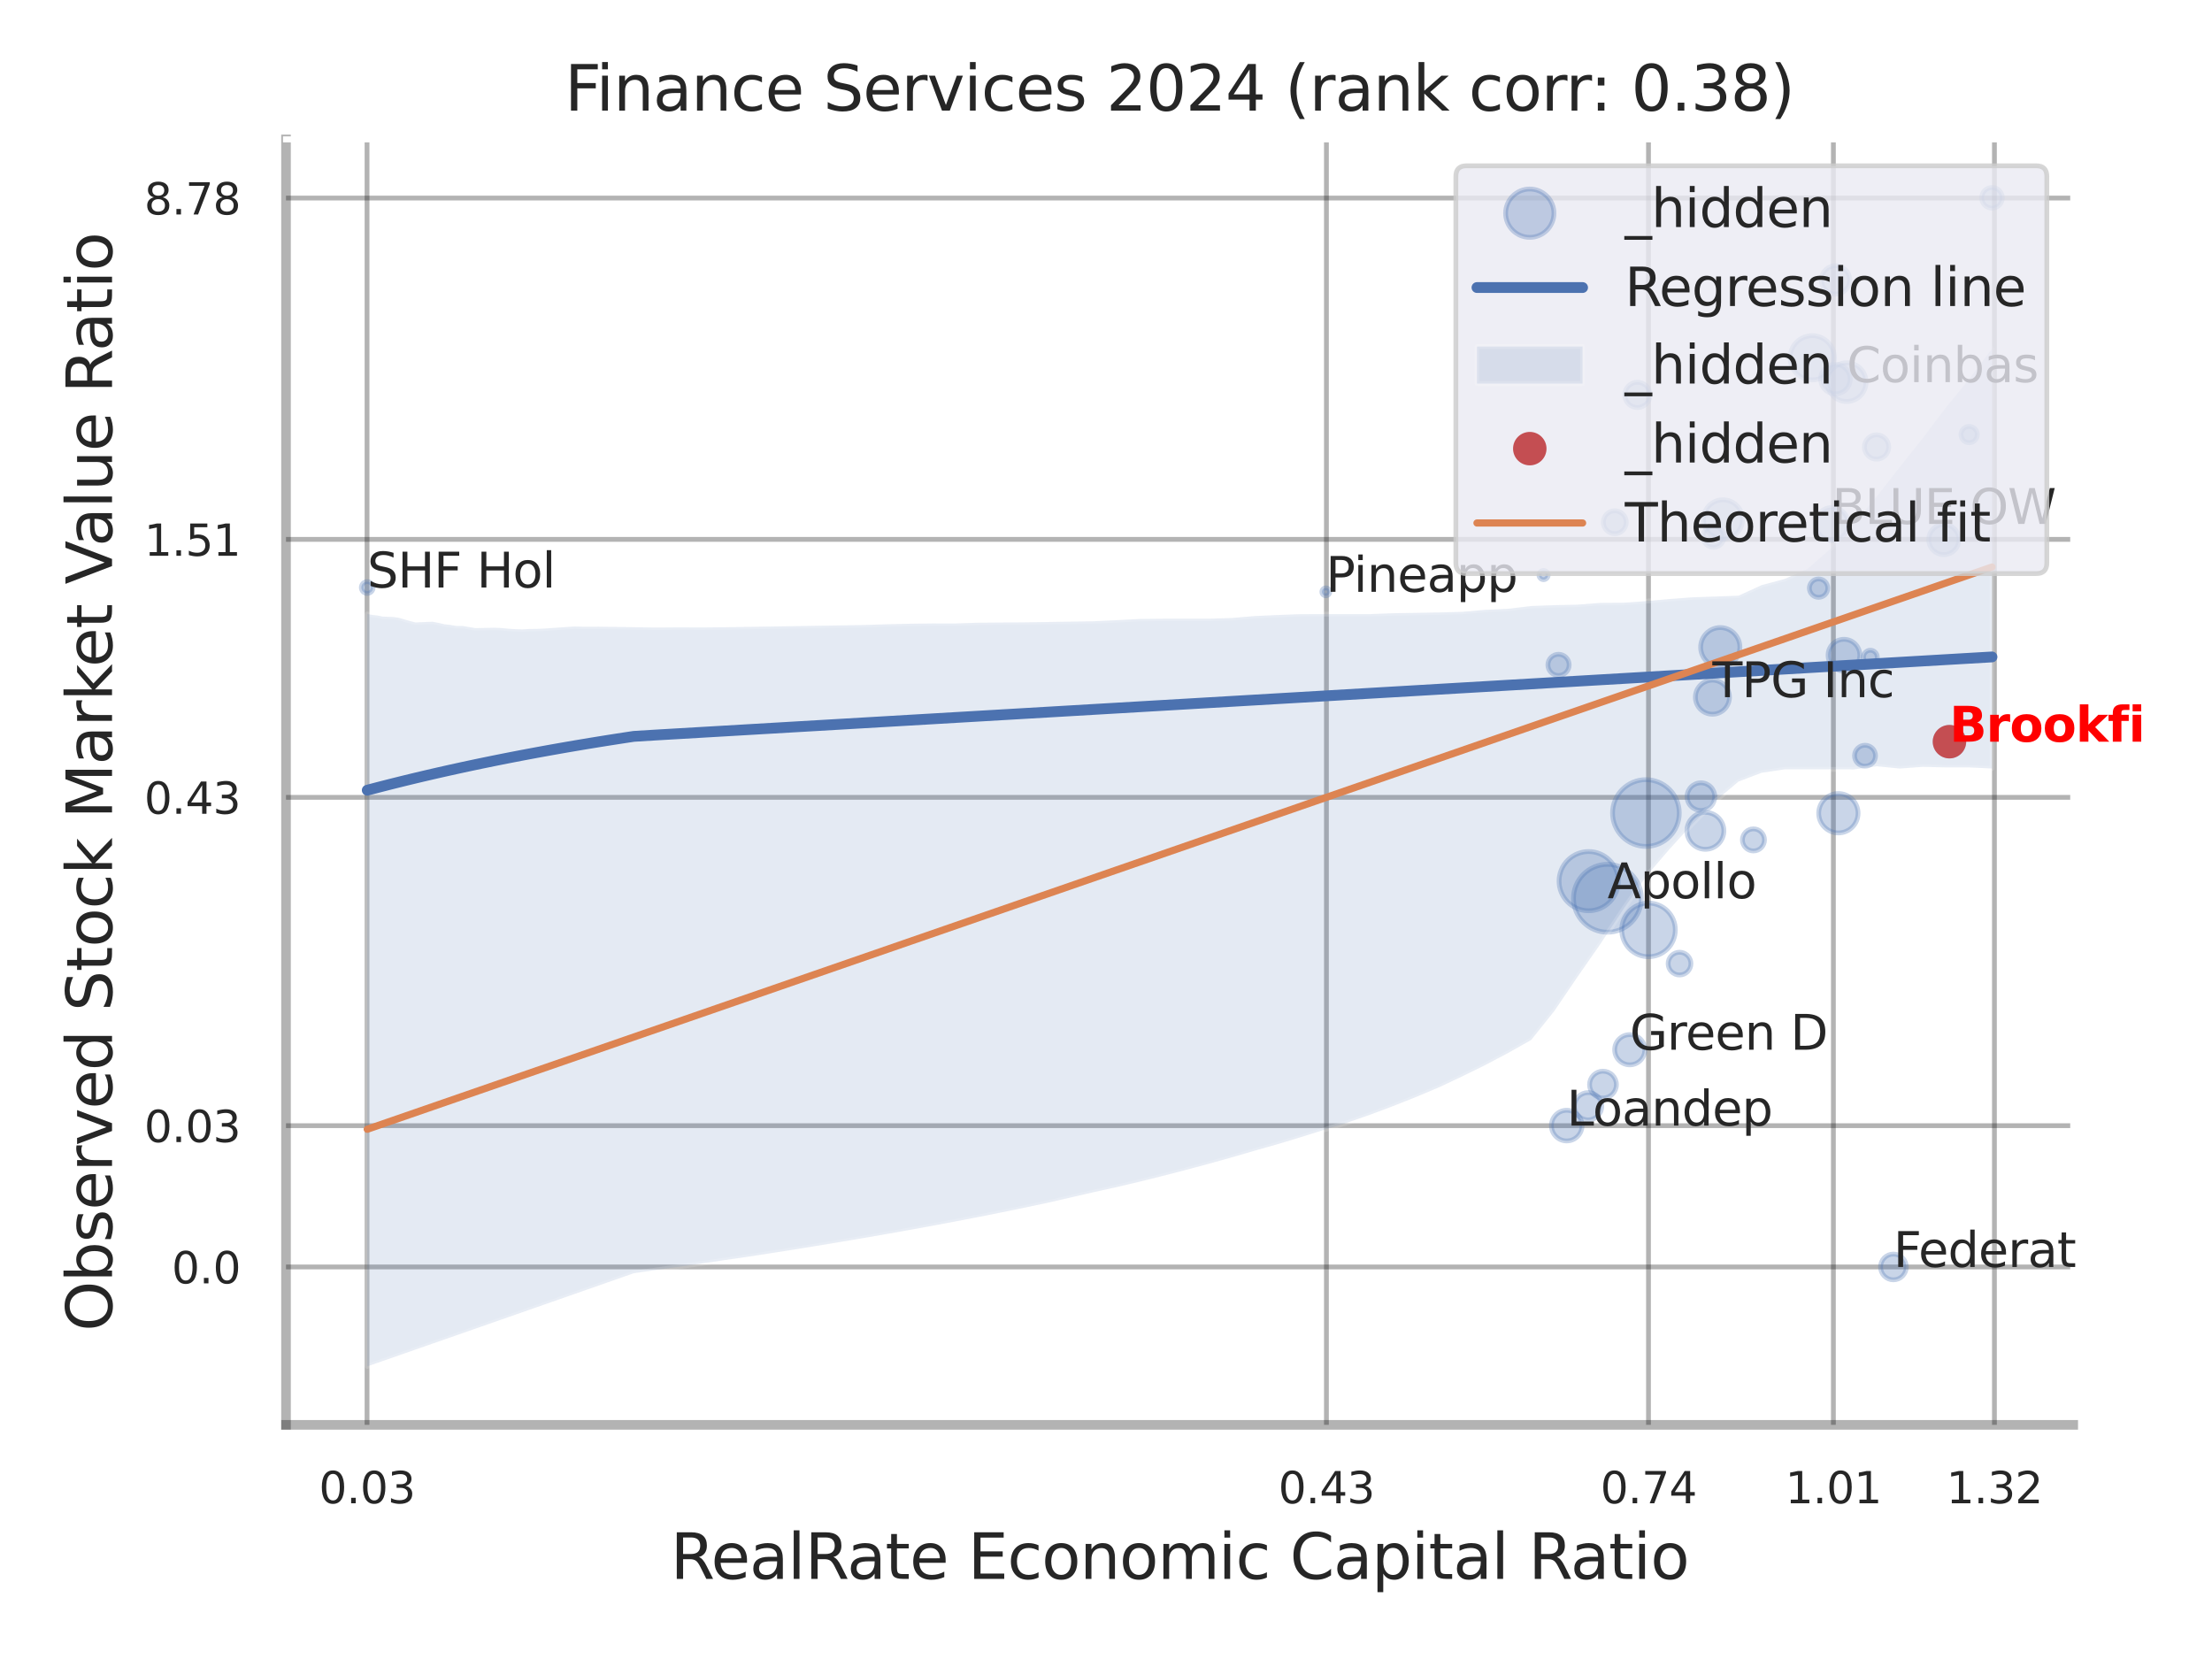 <?xml version="1.0" encoding="utf-8" standalone="no"?>
<!DOCTYPE svg PUBLIC "-//W3C//DTD SVG 1.1//EN"
  "http://www.w3.org/Graphics/SVG/1.1/DTD/svg11.dtd">
<svg xmlns:xlink="http://www.w3.org/1999/xlink" width="460.8pt" height="345.6pt" viewBox="0 0 460.8 345.6" xmlns="http://www.w3.org/2000/svg" version="1.1">
 <defs>
  <style type="text/css">*{stroke-linejoin: round; stroke-linecap: butt}</style>
 </defs>
 <g id="figure_1">
  <g id="patch_1">
   <path d="M 0 345.6 
L 460.8 345.6 
L 460.8 0 
L 0 0 
z
" style="fill: #ffffff"/>
  </g>
  <g id="axes_1">
   <g id="patch_2">
    <path d="M 59.58 296.82 
L 431.891 296.82 
L 431.891 29.04 
L 59.58 29.04 
z
" style="fill: #ffffff"/>
   </g>
   <g id="matplotlib.axis_1">
    <g id="xtick_1">
     <g id="line2d_1">
      <path d="M 76.458 296.82 
L 76.458 29.04 
" clip-path="url(#pe39e8defa8)" style="fill: none; stroke: #000000; stroke-opacity: 0.3; stroke-linecap: round"/>
     </g>
     <g id="text_1">
      <!-- 0.03 -->
      <g style="fill: #262626" transform="translate(66.439 313.159) scale(0.09 -0.09)">
       <defs>
        <path id="DejaVuSans-30" d="M 2034 4250 
Q 1547 4250 1301 3770 
Q 1056 3291 1056 2328 
Q 1056 1369 1301 889 
Q 1547 409 2034 409 
Q 2525 409 2770 889 
Q 3016 1369 3016 2328 
Q 3016 3291 2770 3770 
Q 2525 4250 2034 4250 
z
M 2034 4750 
Q 2819 4750 3233 4129 
Q 3647 3509 3647 2328 
Q 3647 1150 3233 529 
Q 2819 -91 2034 -91 
Q 1250 -91 836 529 
Q 422 1150 422 2328 
Q 422 3509 836 4129 
Q 1250 4750 2034 4750 
z
" transform="scale(0.016)"/>
        <path id="DejaVuSans-2e" d="M 684 794 
L 1344 794 
L 1344 0 
L 684 0 
L 684 794 
z
" transform="scale(0.016)"/>
        <path id="DejaVuSans-33" d="M 2597 2516 
Q 3050 2419 3304 2112 
Q 3559 1806 3559 1356 
Q 3559 666 3084 287 
Q 2609 -91 1734 -91 
Q 1441 -91 1130 -33 
Q 819 25 488 141 
L 488 750 
Q 750 597 1062 519 
Q 1375 441 1716 441 
Q 2309 441 2620 675 
Q 2931 909 2931 1356 
Q 2931 1769 2642 2001 
Q 2353 2234 1838 2234 
L 1294 2234 
L 1294 2753 
L 1863 2753 
Q 2328 2753 2575 2939 
Q 2822 3125 2822 3475 
Q 2822 3834 2567 4026 
Q 2313 4219 1838 4219 
Q 1578 4219 1281 4162 
Q 984 4106 628 3988 
L 628 4550 
Q 988 4650 1302 4700 
Q 1616 4750 1894 4750 
Q 2613 4750 3031 4423 
Q 3450 4097 3450 3541 
Q 3450 3153 3228 2886 
Q 3006 2619 2597 2516 
z
" transform="scale(0.016)"/>
       </defs>
       <use xlink:href="#DejaVuSans-30"/>
       <use xlink:href="#DejaVuSans-2e" transform="translate(63.623 0)"/>
       <use xlink:href="#DejaVuSans-30" transform="translate(95.41 0)"/>
       <use xlink:href="#DejaVuSans-33" transform="translate(159.033 0)"/>
      </g>
     </g>
    </g>
    <g id="xtick_2">
     <g id="line2d_2">
      <path d="M 276.318 296.82 
L 276.318 29.04 
" clip-path="url(#pe39e8defa8)" style="fill: none; stroke: #000000; stroke-opacity: 0.3; stroke-linecap: round"/>
     </g>
     <g id="text_2">
      <!-- 0.43 -->
      <g style="fill: #262626" transform="translate(266.298 313.159) scale(0.09 -0.09)">
       <defs>
        <path id="DejaVuSans-34" d="M 2419 4116 
L 825 1625 
L 2419 1625 
L 2419 4116 
z
M 2253 4666 
L 3047 4666 
L 3047 1625 
L 3713 1625 
L 3713 1100 
L 3047 1100 
L 3047 0 
L 2419 0 
L 2419 1100 
L 313 1100 
L 313 1709 
L 2253 4666 
z
" transform="scale(0.016)"/>
       </defs>
       <use xlink:href="#DejaVuSans-30"/>
       <use xlink:href="#DejaVuSans-2e" transform="translate(63.623 0)"/>
       <use xlink:href="#DejaVuSans-34" transform="translate(95.41 0)"/>
       <use xlink:href="#DejaVuSans-33" transform="translate(159.033 0)"/>
      </g>
     </g>
    </g>
    <g id="xtick_3">
     <g id="line2d_3">
      <path d="M 343.411 296.82 
L 343.411 29.04 
" clip-path="url(#pe39e8defa8)" style="fill: none; stroke: #000000; stroke-opacity: 0.3; stroke-linecap: round"/>
     </g>
     <g id="text_3">
      <!-- 0.74 -->
      <g style="fill: #262626" transform="translate(333.392 313.159) scale(0.09 -0.09)">
       <defs>
        <path id="DejaVuSans-37" d="M 525 4666 
L 3525 4666 
L 3525 4397 
L 1831 0 
L 1172 0 
L 2766 4134 
L 525 4134 
L 525 4666 
z
" transform="scale(0.016)"/>
       </defs>
       <use xlink:href="#DejaVuSans-30"/>
       <use xlink:href="#DejaVuSans-2e" transform="translate(63.623 0)"/>
       <use xlink:href="#DejaVuSans-37" transform="translate(95.41 0)"/>
       <use xlink:href="#DejaVuSans-34" transform="translate(159.033 0)"/>
      </g>
     </g>
    </g>
    <g id="xtick_4">
     <g id="line2d_4">
      <path d="M 381.928 296.82 
L 381.928 29.04 
" clip-path="url(#pe39e8defa8)" style="fill: none; stroke: #000000; stroke-opacity: 0.3; stroke-linecap: round"/>
     </g>
     <g id="text_4">
      <!-- 1.01 -->
      <g style="fill: #262626" transform="translate(371.909 313.159) scale(0.09 -0.09)">
       <defs>
        <path id="DejaVuSans-31" d="M 794 531 
L 1825 531 
L 1825 4091 
L 703 3866 
L 703 4441 
L 1819 4666 
L 2450 4666 
L 2450 531 
L 3481 531 
L 3481 0 
L 794 0 
L 794 531 
z
" transform="scale(0.016)"/>
       </defs>
       <use xlink:href="#DejaVuSans-31"/>
       <use xlink:href="#DejaVuSans-2e" transform="translate(63.623 0)"/>
       <use xlink:href="#DejaVuSans-30" transform="translate(95.41 0)"/>
       <use xlink:href="#DejaVuSans-31" transform="translate(159.033 0)"/>
      </g>
     </g>
    </g>
    <g id="xtick_5">
     <g id="line2d_5">
      <path d="M 415.475 296.82 
L 415.475 29.04 
" clip-path="url(#pe39e8defa8)" style="fill: none; stroke: #000000; stroke-opacity: 0.3; stroke-linecap: round"/>
     </g>
     <g id="text_5">
      <!-- 1.32 -->
      <g style="fill: #262626" transform="translate(405.455 313.159) scale(0.09 -0.09)">
       <defs>
        <path id="DejaVuSans-32" d="M 1228 531 
L 3431 531 
L 3431 0 
L 469 0 
L 469 531 
Q 828 903 1448 1529 
Q 2069 2156 2228 2338 
Q 2531 2678 2651 2914 
Q 2772 3150 2772 3378 
Q 2772 3750 2511 3984 
Q 2250 4219 1831 4219 
Q 1534 4219 1204 4116 
Q 875 4013 500 3803 
L 500 4441 
Q 881 4594 1212 4672 
Q 1544 4750 1819 4750 
Q 2544 4750 2975 4387 
Q 3406 4025 3406 3419 
Q 3406 3131 3298 2873 
Q 3191 2616 2906 2266 
Q 2828 2175 2409 1742 
Q 1991 1309 1228 531 
z
" transform="scale(0.016)"/>
       </defs>
       <use xlink:href="#DejaVuSans-31"/>
       <use xlink:href="#DejaVuSans-2e" transform="translate(63.623 0)"/>
       <use xlink:href="#DejaVuSans-33" transform="translate(95.41 0)"/>
       <use xlink:href="#DejaVuSans-32" transform="translate(159.033 0)"/>
      </g>
     </g>
    </g>
    <g id="xtick_6"/>
    <g id="xtick_7"/>
    <g id="text_6">
     <!-- RealRate Economic Capital Ratio -->
     <g style="fill: #262626" transform="translate(139.682 328.908) scale(0.13 -0.13)">
      <defs>
       <path id="DejaVuSans-52" d="M 2841 2188 
Q 3044 2119 3236 1894 
Q 3428 1669 3622 1275 
L 4263 0 
L 3584 0 
L 2988 1197 
Q 2756 1666 2539 1819 
Q 2322 1972 1947 1972 
L 1259 1972 
L 1259 0 
L 628 0 
L 628 4666 
L 2053 4666 
Q 2853 4666 3247 4331 
Q 3641 3997 3641 3322 
Q 3641 2881 3436 2590 
Q 3231 2300 2841 2188 
z
M 1259 4147 
L 1259 2491 
L 2053 2491 
Q 2509 2491 2742 2702 
Q 2975 2913 2975 3322 
Q 2975 3731 2742 3939 
Q 2509 4147 2053 4147 
L 1259 4147 
z
" transform="scale(0.016)"/>
       <path id="DejaVuSans-65" d="M 3597 1894 
L 3597 1613 
L 953 1613 
Q 991 1019 1311 708 
Q 1631 397 2203 397 
Q 2534 397 2845 478 
Q 3156 559 3463 722 
L 3463 178 
Q 3153 47 2828 -22 
Q 2503 -91 2169 -91 
Q 1331 -91 842 396 
Q 353 884 353 1716 
Q 353 2575 817 3079 
Q 1281 3584 2069 3584 
Q 2775 3584 3186 3129 
Q 3597 2675 3597 1894 
z
M 3022 2063 
Q 3016 2534 2758 2815 
Q 2500 3097 2075 3097 
Q 1594 3097 1305 2825 
Q 1016 2553 972 2059 
L 3022 2063 
z
" transform="scale(0.016)"/>
       <path id="DejaVuSans-61" d="M 2194 1759 
Q 1497 1759 1228 1600 
Q 959 1441 959 1056 
Q 959 750 1161 570 
Q 1363 391 1709 391 
Q 2188 391 2477 730 
Q 2766 1069 2766 1631 
L 2766 1759 
L 2194 1759 
z
M 3341 1997 
L 3341 0 
L 2766 0 
L 2766 531 
Q 2569 213 2275 61 
Q 1981 -91 1556 -91 
Q 1019 -91 701 211 
Q 384 513 384 1019 
Q 384 1609 779 1909 
Q 1175 2209 1959 2209 
L 2766 2209 
L 2766 2266 
Q 2766 2663 2505 2880 
Q 2244 3097 1772 3097 
Q 1472 3097 1187 3025 
Q 903 2953 641 2809 
L 641 3341 
Q 956 3463 1253 3523 
Q 1550 3584 1831 3584 
Q 2591 3584 2966 3190 
Q 3341 2797 3341 1997 
z
" transform="scale(0.016)"/>
       <path id="DejaVuSans-6c" d="M 603 4863 
L 1178 4863 
L 1178 0 
L 603 0 
L 603 4863 
z
" transform="scale(0.016)"/>
       <path id="DejaVuSans-74" d="M 1172 4494 
L 1172 3500 
L 2356 3500 
L 2356 3053 
L 1172 3053 
L 1172 1153 
Q 1172 725 1289 603 
Q 1406 481 1766 481 
L 2356 481 
L 2356 0 
L 1766 0 
Q 1100 0 847 248 
Q 594 497 594 1153 
L 594 3053 
L 172 3053 
L 172 3500 
L 594 3500 
L 594 4494 
L 1172 4494 
z
" transform="scale(0.016)"/>
       <path id="DejaVuSans-20" transform="scale(0.016)"/>
       <path id="DejaVuSans-45" d="M 628 4666 
L 3578 4666 
L 3578 4134 
L 1259 4134 
L 1259 2753 
L 3481 2753 
L 3481 2222 
L 1259 2222 
L 1259 531 
L 3634 531 
L 3634 0 
L 628 0 
L 628 4666 
z
" transform="scale(0.016)"/>
       <path id="DejaVuSans-63" d="M 3122 3366 
L 3122 2828 
Q 2878 2963 2633 3030 
Q 2388 3097 2138 3097 
Q 1578 3097 1268 2742 
Q 959 2388 959 1747 
Q 959 1106 1268 751 
Q 1578 397 2138 397 
Q 2388 397 2633 464 
Q 2878 531 3122 666 
L 3122 134 
Q 2881 22 2623 -34 
Q 2366 -91 2075 -91 
Q 1284 -91 818 406 
Q 353 903 353 1747 
Q 353 2603 823 3093 
Q 1294 3584 2113 3584 
Q 2378 3584 2631 3529 
Q 2884 3475 3122 3366 
z
" transform="scale(0.016)"/>
       <path id="DejaVuSans-6f" d="M 1959 3097 
Q 1497 3097 1228 2736 
Q 959 2375 959 1747 
Q 959 1119 1226 758 
Q 1494 397 1959 397 
Q 2419 397 2687 759 
Q 2956 1122 2956 1747 
Q 2956 2369 2687 2733 
Q 2419 3097 1959 3097 
z
M 1959 3584 
Q 2709 3584 3137 3096 
Q 3566 2609 3566 1747 
Q 3566 888 3137 398 
Q 2709 -91 1959 -91 
Q 1206 -91 779 398 
Q 353 888 353 1747 
Q 353 2609 779 3096 
Q 1206 3584 1959 3584 
z
" transform="scale(0.016)"/>
       <path id="DejaVuSans-6e" d="M 3513 2113 
L 3513 0 
L 2938 0 
L 2938 2094 
Q 2938 2591 2744 2837 
Q 2550 3084 2163 3084 
Q 1697 3084 1428 2787 
Q 1159 2491 1159 1978 
L 1159 0 
L 581 0 
L 581 3500 
L 1159 3500 
L 1159 2956 
Q 1366 3272 1645 3428 
Q 1925 3584 2291 3584 
Q 2894 3584 3203 3211 
Q 3513 2838 3513 2113 
z
" transform="scale(0.016)"/>
       <path id="DejaVuSans-6d" d="M 3328 2828 
Q 3544 3216 3844 3400 
Q 4144 3584 4550 3584 
Q 5097 3584 5394 3201 
Q 5691 2819 5691 2113 
L 5691 0 
L 5113 0 
L 5113 2094 
Q 5113 2597 4934 2840 
Q 4756 3084 4391 3084 
Q 3944 3084 3684 2787 
Q 3425 2491 3425 1978 
L 3425 0 
L 2847 0 
L 2847 2094 
Q 2847 2600 2669 2842 
Q 2491 3084 2119 3084 
Q 1678 3084 1418 2786 
Q 1159 2488 1159 1978 
L 1159 0 
L 581 0 
L 581 3500 
L 1159 3500 
L 1159 2956 
Q 1356 3278 1631 3431 
Q 1906 3584 2284 3584 
Q 2666 3584 2933 3390 
Q 3200 3197 3328 2828 
z
" transform="scale(0.016)"/>
       <path id="DejaVuSans-69" d="M 603 3500 
L 1178 3500 
L 1178 0 
L 603 0 
L 603 3500 
z
M 603 4863 
L 1178 4863 
L 1178 4134 
L 603 4134 
L 603 4863 
z
" transform="scale(0.016)"/>
       <path id="DejaVuSans-43" d="M 4122 4306 
L 4122 3641 
Q 3803 3938 3442 4084 
Q 3081 4231 2675 4231 
Q 1875 4231 1450 3742 
Q 1025 3253 1025 2328 
Q 1025 1406 1450 917 
Q 1875 428 2675 428 
Q 3081 428 3442 575 
Q 3803 722 4122 1019 
L 4122 359 
Q 3791 134 3420 21 
Q 3050 -91 2638 -91 
Q 1578 -91 968 557 
Q 359 1206 359 2328 
Q 359 3453 968 4101 
Q 1578 4750 2638 4750 
Q 3056 4750 3426 4639 
Q 3797 4528 4122 4306 
z
" transform="scale(0.016)"/>
       <path id="DejaVuSans-70" d="M 1159 525 
L 1159 -1331 
L 581 -1331 
L 581 3500 
L 1159 3500 
L 1159 2969 
Q 1341 3281 1617 3432 
Q 1894 3584 2278 3584 
Q 2916 3584 3314 3078 
Q 3713 2572 3713 1747 
Q 3713 922 3314 415 
Q 2916 -91 2278 -91 
Q 1894 -91 1617 61 
Q 1341 213 1159 525 
z
M 3116 1747 
Q 3116 2381 2855 2742 
Q 2594 3103 2138 3103 
Q 1681 3103 1420 2742 
Q 1159 2381 1159 1747 
Q 1159 1113 1420 752 
Q 1681 391 2138 391 
Q 2594 391 2855 752 
Q 3116 1113 3116 1747 
z
" transform="scale(0.016)"/>
      </defs>
      <use xlink:href="#DejaVuSans-52"/>
      <use xlink:href="#DejaVuSans-65" transform="translate(64.982 0)"/>
      <use xlink:href="#DejaVuSans-61" transform="translate(126.506 0)"/>
      <use xlink:href="#DejaVuSans-6c" transform="translate(187.785 0)"/>
      <use xlink:href="#DejaVuSans-52" transform="translate(215.568 0)"/>
      <use xlink:href="#DejaVuSans-61" transform="translate(282.801 0)"/>
      <use xlink:href="#DejaVuSans-74" transform="translate(344.08 0)"/>
      <use xlink:href="#DejaVuSans-65" transform="translate(383.289 0)"/>
      <use xlink:href="#DejaVuSans-20" transform="translate(444.812 0)"/>
      <use xlink:href="#DejaVuSans-45" transform="translate(476.6 0)"/>
      <use xlink:href="#DejaVuSans-63" transform="translate(539.783 0)"/>
      <use xlink:href="#DejaVuSans-6f" transform="translate(594.764 0)"/>
      <use xlink:href="#DejaVuSans-6e" transform="translate(655.945 0)"/>
      <use xlink:href="#DejaVuSans-6f" transform="translate(719.324 0)"/>
      <use xlink:href="#DejaVuSans-6d" transform="translate(780.506 0)"/>
      <use xlink:href="#DejaVuSans-69" transform="translate(877.918 0)"/>
      <use xlink:href="#DejaVuSans-63" transform="translate(905.701 0)"/>
      <use xlink:href="#DejaVuSans-20" transform="translate(960.682 0)"/>
      <use xlink:href="#DejaVuSans-43" transform="translate(992.469 0)"/>
      <use xlink:href="#DejaVuSans-61" transform="translate(1062.293 0)"/>
      <use xlink:href="#DejaVuSans-70" transform="translate(1123.572 0)"/>
      <use xlink:href="#DejaVuSans-69" transform="translate(1187.049 0)"/>
      <use xlink:href="#DejaVuSans-74" transform="translate(1214.832 0)"/>
      <use xlink:href="#DejaVuSans-61" transform="translate(1254.041 0)"/>
      <use xlink:href="#DejaVuSans-6c" transform="translate(1315.32 0)"/>
      <use xlink:href="#DejaVuSans-20" transform="translate(1343.104 0)"/>
      <use xlink:href="#DejaVuSans-52" transform="translate(1374.891 0)"/>
      <use xlink:href="#DejaVuSans-61" transform="translate(1442.123 0)"/>
      <use xlink:href="#DejaVuSans-74" transform="translate(1503.402 0)"/>
      <use xlink:href="#DejaVuSans-69" transform="translate(1542.611 0)"/>
      <use xlink:href="#DejaVuSans-6f" transform="translate(1570.395 0)"/>
     </g>
    </g>
   </g>
   <g id="matplotlib.axis_2">
    <g id="ytick_1">
     <g id="line2d_6">
      <path d="M 59.58 263.927 
L 431.891 263.927 
" clip-path="url(#pe39e8defa8)" style="fill: none; stroke: #000000; stroke-opacity: 0.3; stroke-linecap: round"/>
     </g>
     <g id="text_7">
      <!-- 0.0 -->
      <g style="fill: #262626" transform="translate(35.767 267.346) scale(0.09 -0.09)">
       <use xlink:href="#DejaVuSans-30"/>
       <use xlink:href="#DejaVuSans-2e" transform="translate(63.623 0)"/>
       <use xlink:href="#DejaVuSans-30" transform="translate(95.41 0)"/>
      </g>
     </g>
    </g>
    <g id="ytick_2">
     <g id="line2d_7">
      <path d="M 59.58 234.494 
L 431.891 234.494 
" clip-path="url(#pe39e8defa8)" style="fill: none; stroke: #000000; stroke-opacity: 0.3; stroke-linecap: round"/>
     </g>
     <g id="text_8">
      <!-- 0.03 -->
      <g style="fill: #262626" transform="translate(30.041 237.914) scale(0.09 -0.09)">
       <use xlink:href="#DejaVuSans-30"/>
       <use xlink:href="#DejaVuSans-2e" transform="translate(63.623 0)"/>
       <use xlink:href="#DejaVuSans-30" transform="translate(95.41 0)"/>
       <use xlink:href="#DejaVuSans-33" transform="translate(159.033 0)"/>
      </g>
     </g>
    </g>
    <g id="ytick_3">
     <g id="line2d_8">
      <path d="M 59.58 166.103 
L 431.891 166.103 
" clip-path="url(#pe39e8defa8)" style="fill: none; stroke: #000000; stroke-opacity: 0.3; stroke-linecap: round"/>
     </g>
     <g id="text_9">
      <!-- 0.43 -->
      <g style="fill: #262626" transform="translate(30.041 169.522) scale(0.09 -0.09)">
       <use xlink:href="#DejaVuSans-30"/>
       <use xlink:href="#DejaVuSans-2e" transform="translate(63.623 0)"/>
       <use xlink:href="#DejaVuSans-34" transform="translate(95.41 0)"/>
       <use xlink:href="#DejaVuSans-33" transform="translate(159.033 0)"/>
      </g>
     </g>
    </g>
    <g id="ytick_4">
     <g id="line2d_9">
      <path d="M 59.58 112.361 
L 431.891 112.361 
" clip-path="url(#pe39e8defa8)" style="fill: none; stroke: #000000; stroke-opacity: 0.3; stroke-linecap: round"/>
     </g>
     <g id="text_10">
      <!-- 1.51 -->
      <g style="fill: #262626" transform="translate(30.041 115.78) scale(0.09 -0.09)">
       <defs>
        <path id="DejaVuSans-35" d="M 691 4666 
L 3169 4666 
L 3169 4134 
L 1269 4134 
L 1269 2991 
Q 1406 3038 1543 3061 
Q 1681 3084 1819 3084 
Q 2600 3084 3056 2656 
Q 3513 2228 3513 1497 
Q 3513 744 3044 326 
Q 2575 -91 1722 -91 
Q 1428 -91 1123 -41 
Q 819 9 494 109 
L 494 744 
Q 775 591 1075 516 
Q 1375 441 1709 441 
Q 2250 441 2565 725 
Q 2881 1009 2881 1497 
Q 2881 1984 2565 2268 
Q 2250 2553 1709 2553 
Q 1456 2553 1204 2497 
Q 953 2441 691 2322 
L 691 4666 
z
" transform="scale(0.016)"/>
       </defs>
       <use xlink:href="#DejaVuSans-31"/>
       <use xlink:href="#DejaVuSans-2e" transform="translate(63.623 0)"/>
       <use xlink:href="#DejaVuSans-35" transform="translate(95.41 0)"/>
       <use xlink:href="#DejaVuSans-31" transform="translate(159.033 0)"/>
      </g>
     </g>
    </g>
    <g id="ytick_5">
     <g id="line2d_10">
      <path d="M 59.58 41.259 
L 431.891 41.259 
" clip-path="url(#pe39e8defa8)" style="fill: none; stroke: #000000; stroke-opacity: 0.3; stroke-linecap: round"/>
     </g>
     <g id="text_11">
      <!-- 8.78 -->
      <g style="fill: #262626" transform="translate(30.041 44.678) scale(0.09 -0.09)">
       <defs>
        <path id="DejaVuSans-38" d="M 2034 2216 
Q 1584 2216 1326 1975 
Q 1069 1734 1069 1313 
Q 1069 891 1326 650 
Q 1584 409 2034 409 
Q 2484 409 2743 651 
Q 3003 894 3003 1313 
Q 3003 1734 2745 1975 
Q 2488 2216 2034 2216 
z
M 1403 2484 
Q 997 2584 770 2862 
Q 544 3141 544 3541 
Q 544 4100 942 4425 
Q 1341 4750 2034 4750 
Q 2731 4750 3128 4425 
Q 3525 4100 3525 3541 
Q 3525 3141 3298 2862 
Q 3072 2584 2669 2484 
Q 3125 2378 3379 2068 
Q 3634 1759 3634 1313 
Q 3634 634 3220 271 
Q 2806 -91 2034 -91 
Q 1263 -91 848 271 
Q 434 634 434 1313 
Q 434 1759 690 2068 
Q 947 2378 1403 2484 
z
M 1172 3481 
Q 1172 3119 1398 2916 
Q 1625 2713 2034 2713 
Q 2441 2713 2670 2916 
Q 2900 3119 2900 3481 
Q 2900 3844 2670 4047 
Q 2441 4250 2034 4250 
Q 1625 4250 1398 4047 
Q 1172 3844 1172 3481 
z
" transform="scale(0.016)"/>
       </defs>
       <use xlink:href="#DejaVuSans-38"/>
       <use xlink:href="#DejaVuSans-2e" transform="translate(63.623 0)"/>
       <use xlink:href="#DejaVuSans-37" transform="translate(95.41 0)"/>
       <use xlink:href="#DejaVuSans-38" transform="translate(159.033 0)"/>
      </g>
     </g>
    </g>
    <g id="ytick_6"/>
    <g id="ytick_7"/>
    <g id="ytick_8"/>
    <g id="ytick_9"/>
    <g id="text_12">
     <!-- Observed Stock Market Value Ratio -->
     <g style="fill: #262626" transform="translate(23.337 277.332) rotate(-90) scale(0.13 -0.13)">
      <defs>
       <path id="DejaVuSans-4f" d="M 2522 4238 
Q 1834 4238 1429 3725 
Q 1025 3213 1025 2328 
Q 1025 1447 1429 934 
Q 1834 422 2522 422 
Q 3209 422 3611 934 
Q 4013 1447 4013 2328 
Q 4013 3213 3611 3725 
Q 3209 4238 2522 4238 
z
M 2522 4750 
Q 3503 4750 4090 4092 
Q 4678 3434 4678 2328 
Q 4678 1225 4090 567 
Q 3503 -91 2522 -91 
Q 1538 -91 948 565 
Q 359 1222 359 2328 
Q 359 3434 948 4092 
Q 1538 4750 2522 4750 
z
" transform="scale(0.016)"/>
       <path id="DejaVuSans-62" d="M 3116 1747 
Q 3116 2381 2855 2742 
Q 2594 3103 2138 3103 
Q 1681 3103 1420 2742 
Q 1159 2381 1159 1747 
Q 1159 1113 1420 752 
Q 1681 391 2138 391 
Q 2594 391 2855 752 
Q 3116 1113 3116 1747 
z
M 1159 2969 
Q 1341 3281 1617 3432 
Q 1894 3584 2278 3584 
Q 2916 3584 3314 3078 
Q 3713 2572 3713 1747 
Q 3713 922 3314 415 
Q 2916 -91 2278 -91 
Q 1894 -91 1617 61 
Q 1341 213 1159 525 
L 1159 0 
L 581 0 
L 581 4863 
L 1159 4863 
L 1159 2969 
z
" transform="scale(0.016)"/>
       <path id="DejaVuSans-73" d="M 2834 3397 
L 2834 2853 
Q 2591 2978 2328 3040 
Q 2066 3103 1784 3103 
Q 1356 3103 1142 2972 
Q 928 2841 928 2578 
Q 928 2378 1081 2264 
Q 1234 2150 1697 2047 
L 1894 2003 
Q 2506 1872 2764 1633 
Q 3022 1394 3022 966 
Q 3022 478 2636 193 
Q 2250 -91 1575 -91 
Q 1294 -91 989 -36 
Q 684 19 347 128 
L 347 722 
Q 666 556 975 473 
Q 1284 391 1588 391 
Q 1994 391 2212 530 
Q 2431 669 2431 922 
Q 2431 1156 2273 1281 
Q 2116 1406 1581 1522 
L 1381 1569 
Q 847 1681 609 1914 
Q 372 2147 372 2553 
Q 372 3047 722 3315 
Q 1072 3584 1716 3584 
Q 2034 3584 2315 3537 
Q 2597 3491 2834 3397 
z
" transform="scale(0.016)"/>
       <path id="DejaVuSans-72" d="M 2631 2963 
Q 2534 3019 2420 3045 
Q 2306 3072 2169 3072 
Q 1681 3072 1420 2755 
Q 1159 2438 1159 1844 
L 1159 0 
L 581 0 
L 581 3500 
L 1159 3500 
L 1159 2956 
Q 1341 3275 1631 3429 
Q 1922 3584 2338 3584 
Q 2397 3584 2469 3576 
Q 2541 3569 2628 3553 
L 2631 2963 
z
" transform="scale(0.016)"/>
       <path id="DejaVuSans-76" d="M 191 3500 
L 800 3500 
L 1894 563 
L 2988 3500 
L 3597 3500 
L 2284 0 
L 1503 0 
L 191 3500 
z
" transform="scale(0.016)"/>
       <path id="DejaVuSans-64" d="M 2906 2969 
L 2906 4863 
L 3481 4863 
L 3481 0 
L 2906 0 
L 2906 525 
Q 2725 213 2448 61 
Q 2172 -91 1784 -91 
Q 1150 -91 751 415 
Q 353 922 353 1747 
Q 353 2572 751 3078 
Q 1150 3584 1784 3584 
Q 2172 3584 2448 3432 
Q 2725 3281 2906 2969 
z
M 947 1747 
Q 947 1113 1208 752 
Q 1469 391 1925 391 
Q 2381 391 2643 752 
Q 2906 1113 2906 1747 
Q 2906 2381 2643 2742 
Q 2381 3103 1925 3103 
Q 1469 3103 1208 2742 
Q 947 2381 947 1747 
z
" transform="scale(0.016)"/>
       <path id="DejaVuSans-53" d="M 3425 4513 
L 3425 3897 
Q 3066 4069 2747 4153 
Q 2428 4238 2131 4238 
Q 1616 4238 1336 4038 
Q 1056 3838 1056 3469 
Q 1056 3159 1242 3001 
Q 1428 2844 1947 2747 
L 2328 2669 
Q 3034 2534 3370 2195 
Q 3706 1856 3706 1288 
Q 3706 609 3251 259 
Q 2797 -91 1919 -91 
Q 1588 -91 1214 -16 
Q 841 59 441 206 
L 441 856 
Q 825 641 1194 531 
Q 1563 422 1919 422 
Q 2459 422 2753 634 
Q 3047 847 3047 1241 
Q 3047 1584 2836 1778 
Q 2625 1972 2144 2069 
L 1759 2144 
Q 1053 2284 737 2584 
Q 422 2884 422 3419 
Q 422 4038 858 4394 
Q 1294 4750 2059 4750 
Q 2388 4750 2728 4690 
Q 3069 4631 3425 4513 
z
" transform="scale(0.016)"/>
       <path id="DejaVuSans-6b" d="M 581 4863 
L 1159 4863 
L 1159 1991 
L 2875 3500 
L 3609 3500 
L 1753 1863 
L 3688 0 
L 2938 0 
L 1159 1709 
L 1159 0 
L 581 0 
L 581 4863 
z
" transform="scale(0.016)"/>
       <path id="DejaVuSans-4d" d="M 628 4666 
L 1569 4666 
L 2759 1491 
L 3956 4666 
L 4897 4666 
L 4897 0 
L 4281 0 
L 4281 4097 
L 3078 897 
L 2444 897 
L 1241 4097 
L 1241 0 
L 628 0 
L 628 4666 
z
" transform="scale(0.016)"/>
       <path id="DejaVuSans-56" d="M 1831 0 
L 50 4666 
L 709 4666 
L 2188 738 
L 3669 4666 
L 4325 4666 
L 2547 0 
L 1831 0 
z
" transform="scale(0.016)"/>
       <path id="DejaVuSans-75" d="M 544 1381 
L 544 3500 
L 1119 3500 
L 1119 1403 
Q 1119 906 1312 657 
Q 1506 409 1894 409 
Q 2359 409 2629 706 
Q 2900 1003 2900 1516 
L 2900 3500 
L 3475 3500 
L 3475 0 
L 2900 0 
L 2900 538 
Q 2691 219 2414 64 
Q 2138 -91 1772 -91 
Q 1169 -91 856 284 
Q 544 659 544 1381 
z
M 1991 3584 
L 1991 3584 
z
" transform="scale(0.016)"/>
      </defs>
      <use xlink:href="#DejaVuSans-4f"/>
      <use xlink:href="#DejaVuSans-62" transform="translate(78.711 0)"/>
      <use xlink:href="#DejaVuSans-73" transform="translate(142.188 0)"/>
      <use xlink:href="#DejaVuSans-65" transform="translate(194.287 0)"/>
      <use xlink:href="#DejaVuSans-72" transform="translate(255.811 0)"/>
      <use xlink:href="#DejaVuSans-76" transform="translate(296.924 0)"/>
      <use xlink:href="#DejaVuSans-65" transform="translate(356.104 0)"/>
      <use xlink:href="#DejaVuSans-64" transform="translate(417.627 0)"/>
      <use xlink:href="#DejaVuSans-20" transform="translate(481.104 0)"/>
      <use xlink:href="#DejaVuSans-53" transform="translate(512.891 0)"/>
      <use xlink:href="#DejaVuSans-74" transform="translate(576.367 0)"/>
      <use xlink:href="#DejaVuSans-6f" transform="translate(615.576 0)"/>
      <use xlink:href="#DejaVuSans-63" transform="translate(676.758 0)"/>
      <use xlink:href="#DejaVuSans-6b" transform="translate(731.738 0)"/>
      <use xlink:href="#DejaVuSans-20" transform="translate(789.648 0)"/>
      <use xlink:href="#DejaVuSans-4d" transform="translate(821.436 0)"/>
      <use xlink:href="#DejaVuSans-61" transform="translate(907.715 0)"/>
      <use xlink:href="#DejaVuSans-72" transform="translate(968.994 0)"/>
      <use xlink:href="#DejaVuSans-6b" transform="translate(1010.107 0)"/>
      <use xlink:href="#DejaVuSans-65" transform="translate(1064.393 0)"/>
      <use xlink:href="#DejaVuSans-74" transform="translate(1125.916 0)"/>
      <use xlink:href="#DejaVuSans-20" transform="translate(1165.125 0)"/>
      <use xlink:href="#DejaVuSans-56" transform="translate(1196.912 0)"/>
      <use xlink:href="#DejaVuSans-61" transform="translate(1257.57 0)"/>
      <use xlink:href="#DejaVuSans-6c" transform="translate(1318.85 0)"/>
      <use xlink:href="#DejaVuSans-75" transform="translate(1346.633 0)"/>
      <use xlink:href="#DejaVuSans-65" transform="translate(1410.012 0)"/>
      <use xlink:href="#DejaVuSans-20" transform="translate(1471.535 0)"/>
      <use xlink:href="#DejaVuSans-52" transform="translate(1503.322 0)"/>
      <use xlink:href="#DejaVuSans-61" transform="translate(1570.555 0)"/>
      <use xlink:href="#DejaVuSans-74" transform="translate(1631.834 0)"/>
      <use xlink:href="#DejaVuSans-69" transform="translate(1671.043 0)"/>
      <use xlink:href="#DejaVuSans-6f" transform="translate(1698.826 0)"/>
     </g>
    </g>
   </g>
   <g id="PathCollection_1">
    <path d="M 349.878 203.11 
C 350.508 203.11 351.111 202.86 351.556 202.415 
C 352.001 201.97 352.251 201.367 352.251 200.738 
C 352.251 200.108 352.001 199.505 351.556 199.06 
C 351.111 198.615 350.508 198.365 349.878 198.365 
C 349.249 198.365 348.646 198.615 348.201 199.06 
C 347.756 199.505 347.506 200.108 347.506 200.738 
C 347.506 201.367 347.756 201.97 348.201 202.415 
C 348.646 202.86 349.249 203.11 349.878 203.11 
z
" clip-path="url(#pe39e8defa8)" style="fill: #4c72b0; fill-opacity: 0.3; stroke: #4c72b0; stroke-opacity: 0.3"/>
    <path d="M 330.948 189.727 
C 332.584 189.727 334.153 189.077 335.309 187.92 
C 336.466 186.764 337.116 185.195 337.116 183.559 
C 337.116 181.923 336.466 180.354 335.309 179.198 
C 334.153 178.041 332.584 177.391 330.948 177.391 
C 329.312 177.391 327.743 178.041 326.587 179.198 
C 325.43 180.354 324.78 181.923 324.78 183.559 
C 324.78 185.195 325.43 186.764 326.587 187.92 
C 327.743 189.077 329.312 189.727 330.948 189.727 
z
" clip-path="url(#pe39e8defa8)" style="fill: #4c72b0; fill-opacity: 0.3; stroke: #4c72b0; stroke-opacity: 0.3"/>
    <path d="M 354.335 168.837 
C 355.1 168.837 355.834 168.533 356.375 167.992 
C 356.915 167.452 357.219 166.718 357.219 165.953 
C 357.219 165.188 356.915 164.454 356.375 163.914 
C 355.834 163.373 355.1 163.069 354.335 163.069 
C 353.57 163.069 352.837 163.373 352.296 163.914 
C 351.755 164.454 351.451 165.188 351.451 165.953 
C 351.451 166.718 351.755 167.452 352.296 167.992 
C 352.837 168.533 353.57 168.837 354.335 168.837 
z
" clip-path="url(#pe39e8defa8)" style="fill: #4c72b0; fill-opacity: 0.3; stroke: #4c72b0; stroke-opacity: 0.3"/>
    <path d="M 333.93 228.739 
C 334.671 228.739 335.383 228.445 335.907 227.92 
C 336.431 227.396 336.726 226.685 336.726 225.944 
C 336.726 225.202 336.431 224.491 335.907 223.967 
C 335.383 223.443 334.671 223.148 333.93 223.148 
C 333.189 223.148 332.477 223.443 331.953 223.967 
C 331.429 224.491 331.134 225.202 331.134 225.944 
C 331.134 226.685 331.429 227.396 331.953 227.92 
C 332.477 228.445 333.189 228.739 333.93 228.739 
z
" clip-path="url(#pe39e8defa8)" style="fill: #4c72b0; fill-opacity: 0.3; stroke: #4c72b0; stroke-opacity: 0.3"/>
    <path d="M 410.208 92.228 
C 410.658 92.228 411.09 92.049 411.409 91.73 
C 411.727 91.412 411.906 90.98 411.906 90.53 
C 411.906 90.079 411.727 89.647 411.409 89.329 
C 411.09 89.011 410.658 88.832 410.208 88.832 
C 409.758 88.832 409.326 89.011 409.007 89.329 
C 408.689 89.647 408.51 90.079 408.51 90.53 
C 408.51 90.98 408.689 91.412 409.007 91.73 
C 409.326 92.049 409.758 92.228 410.208 92.228 
z
" clip-path="url(#pe39e8defa8)" style="fill: #4c72b0; fill-opacity: 0.3; stroke: #4c72b0; stroke-opacity: 0.3"/>
    <path d="M 382.968 173.512 
C 384.055 173.512 385.098 173.08 385.867 172.311 
C 386.636 171.543 387.068 170.5 387.068 169.412 
C 387.068 168.325 386.636 167.282 385.867 166.513 
C 385.098 165.744 384.055 165.312 382.968 165.312 
C 381.881 165.312 380.838 165.744 380.069 166.513 
C 379.3 167.282 378.868 168.325 378.868 169.412 
C 378.868 170.5 379.3 171.543 380.069 172.311 
C 380.838 173.08 381.881 173.512 382.968 173.512 
z
" clip-path="url(#pe39e8defa8)" style="fill: #4c72b0; fill-opacity: 0.3; stroke: #4c72b0; stroke-opacity: 0.3"/>
    <path d="M 355.266 176.924 
C 356.286 176.924 357.265 176.519 357.986 175.797 
C 358.708 175.076 359.113 174.097 359.113 173.077 
C 359.113 172.056 358.708 171.078 357.986 170.356 
C 357.265 169.635 356.286 169.229 355.266 169.229 
C 354.245 169.229 353.267 169.635 352.545 170.356 
C 351.824 171.078 351.418 172.056 351.418 173.077 
C 351.418 174.097 351.824 175.076 352.545 175.797 
C 353.267 176.519 354.245 176.924 355.266 176.924 
z
" clip-path="url(#pe39e8defa8)" style="fill: #4c72b0; fill-opacity: 0.3; stroke: #4c72b0; stroke-opacity: 0.3"/>
    <path d="M 384.138 139.798 
C 385.016 139.798 385.858 139.449 386.479 138.829 
C 387.099 138.208 387.448 137.366 387.448 136.488 
C 387.448 135.61 387.099 134.769 386.479 134.148 
C 385.858 133.527 385.016 133.178 384.138 133.178 
C 383.261 133.178 382.419 133.527 381.798 134.148 
C 381.177 134.769 380.829 135.61 380.829 136.488 
C 380.829 137.366 381.177 138.208 381.798 138.829 
C 382.419 139.449 383.261 139.798 384.138 139.798 
z
" clip-path="url(#pe39e8defa8)" style="fill: #4c72b0; fill-opacity: 0.3; stroke: #4c72b0; stroke-opacity: 0.3"/>
    <path d="M 394.434 266.61 
C 395.145 266.61 395.827 266.328 396.33 265.825 
C 396.833 265.322 397.116 264.639 397.116 263.928 
C 397.116 263.217 396.833 262.534 396.33 262.031 
C 395.827 261.529 395.145 261.246 394.434 261.246 
C 393.722 261.246 393.04 261.529 392.537 262.031 
C 392.034 262.534 391.752 263.217 391.752 263.928 
C 391.752 264.639 392.034 265.322 392.537 265.825 
C 393.04 266.328 393.722 266.61 394.434 266.61 
z
" clip-path="url(#pe39e8defa8)" style="fill: #4c72b0; fill-opacity: 0.3; stroke: #4c72b0; stroke-opacity: 0.3"/>
    <path d="M 389.633 138.338 
C 390.015 138.338 390.381 138.186 390.651 137.916 
C 390.922 137.646 391.073 137.279 391.073 136.897 
C 391.073 136.515 390.922 136.148 390.651 135.878 
C 390.381 135.608 390.015 135.456 389.633 135.456 
C 389.251 135.456 388.884 135.608 388.614 135.878 
C 388.344 136.148 388.192 136.515 388.192 136.897 
C 388.192 137.279 388.344 137.646 388.614 137.916 
C 388.884 138.186 389.251 138.338 389.633 138.338 
z
" clip-path="url(#pe39e8defa8)" style="fill: #4c72b0; fill-opacity: 0.3; stroke: #4c72b0; stroke-opacity: 0.3"/>
    <path d="M 358.931 112.274 
C 360.013 112.274 361.051 111.844 361.816 111.079 
C 362.581 110.314 363.011 109.276 363.011 108.194 
C 363.011 107.112 362.581 106.074 361.816 105.309 
C 361.051 104.544 360.013 104.114 358.931 104.114 
C 357.849 104.114 356.811 104.544 356.046 105.309 
C 355.281 106.074 354.852 107.112 354.852 108.194 
C 354.852 109.276 355.281 110.314 356.046 111.079 
C 356.811 111.844 357.849 112.274 358.931 112.274 
z
" clip-path="url(#pe39e8defa8)" style="fill: #4c72b0; fill-opacity: 0.3; stroke: #4c72b0; stroke-opacity: 0.3"/>
    <path d="M 404.938 115.545 
C 405.771 115.545 406.57 115.214 407.159 114.624 
C 407.749 114.035 408.08 113.236 408.08 112.403 
C 408.08 111.569 407.749 110.77 407.159 110.181 
C 406.57 109.592 405.771 109.261 404.938 109.261 
C 404.104 109.261 403.305 109.592 402.716 110.181 
C 402.127 110.77 401.796 111.569 401.796 112.403 
C 401.796 113.236 402.127 114.035 402.716 114.624 
C 403.305 115.214 404.104 115.545 404.938 115.545 
z
" clip-path="url(#pe39e8defa8)" style="fill: #4c72b0; fill-opacity: 0.3; stroke: #4c72b0; stroke-opacity: 0.3"/>
    <path d="M 414.968 43.362 
C 415.538 43.362 416.085 43.135 416.489 42.732 
C 416.892 42.329 417.118 41.782 417.118 41.212 
C 417.118 40.642 416.892 40.095 416.489 39.691 
C 416.085 39.288 415.538 39.062 414.968 39.062 
C 414.398 39.062 413.851 39.288 413.448 39.691 
C 413.044 40.095 412.818 40.642 412.818 41.212 
C 412.818 41.782 413.044 42.329 413.448 42.732 
C 413.851 43.135 414.398 43.362 414.968 43.362 
z
" clip-path="url(#pe39e8defa8)" style="fill: #4c72b0; fill-opacity: 0.3; stroke: #4c72b0; stroke-opacity: 0.3"/>
    <path d="M 382.378 61.266 
C 383.161 61.266 383.912 60.955 384.465 60.401 
C 385.019 59.848 385.33 59.097 385.33 58.314 
C 385.33 57.531 385.019 56.78 384.465 56.227 
C 383.912 55.673 383.161 55.362 382.378 55.362 
C 381.595 55.362 380.844 55.673 380.291 56.227 
C 379.737 56.78 379.426 57.531 379.426 58.314 
C 379.426 59.097 379.737 59.848 380.291 60.401 
C 380.844 60.955 381.595 61.266 382.378 61.266 
z
" clip-path="url(#pe39e8defa8)" style="fill: #4c72b0; fill-opacity: 0.3; stroke: #4c72b0; stroke-opacity: 0.3"/>
    <path d="M 382.361 82.049 
C 383.176 82.049 383.959 81.725 384.536 81.148 
C 385.113 80.571 385.437 79.788 385.437 78.973 
C 385.437 78.157 385.113 77.374 384.536 76.797 
C 383.959 76.22 383.176 75.896 382.361 75.896 
C 381.545 75.896 380.762 76.22 380.185 76.797 
C 379.608 77.374 379.284 78.157 379.284 78.973 
C 379.284 79.788 379.608 80.571 380.185 81.148 
C 380.762 81.725 381.545 82.049 382.361 82.049 
z
" clip-path="url(#pe39e8defa8)" style="fill: #4c72b0; fill-opacity: 0.3; stroke: #4c72b0; stroke-opacity: 0.3"/>
    <path d="M 339.51 221.825 
C 340.344 221.825 341.145 221.493 341.735 220.903 
C 342.324 220.313 342.656 219.513 342.656 218.679 
C 342.656 217.844 342.324 217.044 341.735 216.454 
C 341.145 215.864 340.344 215.533 339.51 215.533 
C 338.676 215.533 337.875 215.864 337.285 216.454 
C 336.695 217.044 336.364 217.844 336.364 218.679 
C 336.364 219.513 336.695 220.313 337.285 220.903 
C 337.875 221.493 338.676 221.825 339.51 221.825 
z
" clip-path="url(#pe39e8defa8)" style="fill: #4c72b0; fill-opacity: 0.3; stroke: #4c72b0; stroke-opacity: 0.3"/>
    <path d="M 377.525 79.145 
C 378.748 79.145 379.921 78.659 380.786 77.794 
C 381.651 76.929 382.137 75.755 382.137 74.532 
C 382.137 73.309 381.651 72.136 380.786 71.271 
C 379.921 70.406 378.748 69.92 377.525 69.92 
C 376.302 69.92 375.128 70.406 374.263 71.271 
C 373.398 72.136 372.912 73.309 372.912 74.532 
C 372.912 75.755 373.398 76.929 374.263 77.794 
C 375.128 78.659 376.302 79.145 377.525 79.145 
z
" clip-path="url(#pe39e8defa8)" style="fill: #4c72b0; fill-opacity: 0.3; stroke: #4c72b0; stroke-opacity: 0.3"/>
    <path d="M 406.108 157.491 
C 406.9 157.491 407.659 157.176 408.219 156.616 
C 408.778 156.056 409.093 155.297 409.093 154.506 
C 409.093 153.714 408.778 152.955 408.219 152.395 
C 407.659 151.835 406.9 151.521 406.108 151.521 
C 405.316 151.521 404.557 151.835 403.997 152.395 
C 403.437 152.955 403.123 153.714 403.123 154.506 
C 403.123 155.297 403.437 156.056 403.997 156.616 
C 404.557 157.176 405.316 157.491 406.108 157.491 
z
" clip-path="url(#pe39e8defa8)" style="fill: #4c72b0; fill-opacity: 0.3; stroke: #4c72b0; stroke-opacity: 0.3"/>
    <path d="M 342.873 176.323 
C 344.717 176.323 346.485 175.59 347.788 174.287 
C 349.092 172.983 349.824 171.215 349.824 169.372 
C 349.824 167.529 349.092 165.76 347.788 164.457 
C 346.485 163.154 344.717 162.421 342.873 162.421 
C 341.03 162.421 339.262 163.154 337.958 164.457 
C 336.655 165.76 335.923 167.529 335.923 169.372 
C 335.923 171.215 336.655 172.983 337.958 174.287 
C 339.262 175.59 341.03 176.323 342.873 176.323 
z
" clip-path="url(#pe39e8defa8)" style="fill: #4c72b0; fill-opacity: 0.3; stroke: #4c72b0; stroke-opacity: 0.3"/>
    <path d="M 390.924 95.655 
C 391.597 95.655 392.242 95.387 392.718 94.911 
C 393.194 94.435 393.461 93.79 393.461 93.117 
C 393.461 92.444 393.194 91.799 392.718 91.323 
C 392.242 90.847 391.597 90.579 390.924 90.579 
C 390.251 90.579 389.605 90.847 389.129 91.323 
C 388.653 91.799 388.386 92.444 388.386 93.117 
C 388.386 93.79 388.653 94.435 389.129 94.911 
C 389.605 95.387 390.251 95.655 390.924 95.655 
z
" clip-path="url(#pe39e8defa8)" style="fill: #4c72b0; fill-opacity: 0.3; stroke: #4c72b0; stroke-opacity: 0.3"/>
    <path d="M 358.365 138.907 
C 359.448 138.907 360.487 138.476 361.254 137.71 
C 362.02 136.944 362.45 135.904 362.45 134.821 
C 362.45 133.737 362.02 132.698 361.254 131.932 
C 360.487 131.166 359.448 130.735 358.365 130.735 
C 357.281 130.735 356.242 131.166 355.475 131.932 
C 354.709 132.698 354.279 133.737 354.279 134.821 
C 354.279 135.904 354.709 136.944 355.475 137.71 
C 356.242 138.476 357.281 138.907 358.365 138.907 
z
" clip-path="url(#pe39e8defa8)" style="fill: #4c72b0; fill-opacity: 0.3; stroke: #4c72b0; stroke-opacity: 0.3"/>
    <path d="M 330.83 233.299 
C 331.585 233.299 332.31 232.999 332.844 232.465 
C 333.377 231.931 333.678 231.207 333.678 230.451 
C 333.678 229.696 333.377 228.972 332.844 228.438 
C 332.31 227.904 331.585 227.604 330.83 227.604 
C 330.075 227.604 329.351 227.904 328.817 228.438 
C 328.283 228.972 327.983 229.696 327.983 230.451 
C 327.983 231.207 328.283 231.931 328.817 232.465 
C 329.351 232.999 330.075 233.299 330.83 233.299 
z
" clip-path="url(#pe39e8defa8)" style="fill: #4c72b0; fill-opacity: 0.3; stroke: #4c72b0; stroke-opacity: 0.3"/>
    <path d="M 343.418 199.299 
C 344.899 199.299 346.32 198.71 347.367 197.663 
C 348.415 196.615 349.003 195.195 349.003 193.713 
C 349.003 192.232 348.415 190.811 347.367 189.764 
C 346.32 188.716 344.899 188.128 343.418 188.128 
C 341.936 188.128 340.515 188.716 339.468 189.764 
C 338.421 190.811 337.832 192.232 337.832 193.713 
C 337.832 195.195 338.421 196.615 339.468 197.663 
C 340.515 198.71 341.936 199.299 343.418 199.299 
z
" clip-path="url(#pe39e8defa8)" style="fill: #4c72b0; fill-opacity: 0.3; stroke: #4c72b0; stroke-opacity: 0.3"/>
    <path d="M 341.097 84.902 
C 341.796 84.902 342.468 84.624 342.962 84.129 
C 343.457 83.634 343.735 82.963 343.735 82.263 
C 343.735 81.563 343.457 80.892 342.962 80.397 
C 342.468 79.903 341.796 79.625 341.097 79.625 
C 340.397 79.625 339.726 79.903 339.231 80.397 
C 338.736 80.892 338.458 81.563 338.458 82.263 
C 338.458 82.963 338.736 83.634 339.231 84.129 
C 339.726 84.624 340.397 84.902 341.097 84.902 
z
" clip-path="url(#pe39e8defa8)" style="fill: #4c72b0; fill-opacity: 0.3; stroke: #4c72b0; stroke-opacity: 0.3"/>
    <path d="M 384.699 83.641 
C 385.769 83.641 386.796 83.216 387.553 82.459 
C 388.31 81.702 388.735 80.675 388.735 79.605 
C 388.735 78.535 388.31 77.508 387.553 76.751 
C 386.796 75.994 385.769 75.569 384.699 75.569 
C 383.628 75.569 382.602 75.994 381.845 76.751 
C 381.088 77.508 380.663 78.535 380.663 79.605 
C 380.663 80.675 381.088 81.702 381.845 82.459 
C 382.602 83.216 383.628 83.641 384.699 83.641 
z
" clip-path="url(#pe39e8defa8)" style="fill: #4c72b0; fill-opacity: 0.3; stroke: #4c72b0; stroke-opacity: 0.3"/>
    <path d="M 321.55 120.749 
C 321.803 120.749 322.045 120.649 322.224 120.47 
C 322.403 120.291 322.503 120.049 322.503 119.796 
C 322.503 119.543 322.403 119.301 322.224 119.122 
C 322.045 118.943 321.803 118.843 321.55 118.843 
C 321.297 118.843 321.055 118.943 320.876 119.122 
C 320.697 119.301 320.597 119.543 320.597 119.796 
C 320.597 120.049 320.697 120.291 320.876 120.47 
C 321.055 120.649 321.297 120.749 321.55 120.749 
z
" clip-path="url(#pe39e8defa8)" style="fill: #4c72b0; fill-opacity: 0.3; stroke: #4c72b0; stroke-opacity: 0.3"/>
    <path d="M 356.957 114.016 
C 357.54 114.016 358.099 113.784 358.511 113.372 
C 358.924 112.96 359.155 112.401 359.155 111.818 
C 359.155 111.235 358.924 110.675 358.511 110.263 
C 358.099 109.851 357.54 109.619 356.957 109.619 
C 356.374 109.619 355.815 109.851 355.402 110.263 
C 354.99 110.675 354.758 111.235 354.758 111.818 
C 354.758 112.401 354.99 112.96 355.402 113.372 
C 355.815 113.784 356.374 114.016 356.957 114.016 
z
" clip-path="url(#pe39e8defa8)" style="fill: #4c72b0; fill-opacity: 0.3; stroke: #4c72b0; stroke-opacity: 0.3"/>
    <path d="M 336.389 111.181 
C 337.023 111.181 337.631 110.929 338.079 110.481 
C 338.528 110.032 338.779 109.424 338.779 108.79 
C 338.779 108.156 338.528 107.548 338.079 107.1 
C 337.631 106.652 337.023 106.4 336.389 106.4 
C 335.755 106.4 335.147 106.652 334.698 107.1 
C 334.25 107.548 333.998 108.156 333.998 108.79 
C 333.998 109.424 334.25 110.032 334.698 110.481 
C 335.147 110.929 335.755 111.181 336.389 111.181 
z
" clip-path="url(#pe39e8defa8)" style="fill: #4c72b0; fill-opacity: 0.3; stroke: #4c72b0; stroke-opacity: 0.3"/>
    <path d="M 378.846 124.442 
C 379.355 124.442 379.843 124.239 380.203 123.879 
C 380.563 123.519 380.766 123.031 380.766 122.522 
C 380.766 122.012 380.563 121.524 380.203 121.164 
C 379.843 120.804 379.355 120.602 378.846 120.602 
C 378.336 120.602 377.848 120.804 377.488 121.164 
C 377.128 121.524 376.926 122.012 376.926 122.522 
C 376.926 123.031 377.128 123.519 377.488 123.879 
C 377.848 124.239 378.336 124.442 378.846 124.442 
z
" clip-path="url(#pe39e8defa8)" style="fill: #4c72b0; fill-opacity: 0.3; stroke: #4c72b0; stroke-opacity: 0.3"/>
    <path d="M 324.671 140.723 
C 325.258 140.723 325.822 140.49 326.237 140.075 
C 326.652 139.659 326.885 139.096 326.885 138.509 
C 326.885 137.922 326.652 137.358 326.237 136.943 
C 325.822 136.528 325.258 136.295 324.671 136.295 
C 324.084 136.295 323.521 136.528 323.105 136.943 
C 322.69 137.358 322.457 137.922 322.457 138.509 
C 322.457 139.096 322.69 139.659 323.105 140.075 
C 323.521 140.49 324.084 140.723 324.671 140.723 
z
" clip-path="url(#pe39e8defa8)" style="fill: #4c72b0; fill-opacity: 0.3; stroke: #4c72b0; stroke-opacity: 0.3"/>
    <path d="M 381.626 112.558 
C 382.532 112.558 383.401 112.198 384.042 111.558 
C 384.683 110.917 385.043 110.048 385.043 109.142 
C 385.043 108.236 384.683 107.366 384.042 106.726 
C 383.401 106.085 382.532 105.725 381.626 105.725 
C 380.72 105.725 379.851 106.085 379.21 106.726 
C 378.57 107.366 378.21 108.236 378.21 109.142 
C 378.21 110.048 378.57 110.917 379.21 111.558 
C 379.851 112.198 380.72 112.558 381.626 112.558 
z
" clip-path="url(#pe39e8defa8)" style="fill: #4c72b0; fill-opacity: 0.3; stroke: #4c72b0; stroke-opacity: 0.3"/>
    <path d="M 326.378 237.674 
C 327.225 237.674 328.037 237.338 328.636 236.739 
C 329.235 236.14 329.571 235.328 329.571 234.482 
C 329.571 233.635 329.235 232.823 328.636 232.224 
C 328.037 231.625 327.225 231.289 326.378 231.289 
C 325.531 231.289 324.719 231.625 324.121 232.224 
C 323.522 232.823 323.185 233.635 323.185 234.482 
C 323.185 235.328 323.522 236.14 324.121 236.739 
C 324.719 237.338 325.531 237.674 326.378 237.674 
z
" clip-path="url(#pe39e8defa8)" style="fill: #4c72b0; fill-opacity: 0.3; stroke: #4c72b0; stroke-opacity: 0.3"/>
    <path d="M 388.519 159.621 
C 389.1 159.621 389.656 159.391 390.067 158.98 
C 390.477 158.57 390.707 158.014 390.707 157.433 
C 390.707 156.853 390.477 156.297 390.067 155.886 
C 389.656 155.476 389.1 155.246 388.519 155.246 
C 387.939 155.246 387.383 155.476 386.972 155.886 
C 386.562 156.297 386.332 156.853 386.332 157.433 
C 386.332 158.014 386.562 158.57 386.972 158.98 
C 387.383 159.391 387.939 159.621 388.519 159.621 
z
" clip-path="url(#pe39e8defa8)" style="fill: #4c72b0; fill-opacity: 0.3; stroke: #4c72b0; stroke-opacity: 0.3"/>
    <path d="M 365.274 177.268 
C 365.884 177.268 366.469 177.026 366.901 176.595 
C 367.332 176.163 367.575 175.578 367.575 174.968 
C 367.575 174.357 367.332 173.772 366.901 173.341 
C 366.469 172.909 365.884 172.667 365.274 172.667 
C 364.664 172.667 364.078 172.909 363.647 173.341 
C 363.215 173.772 362.973 174.357 362.973 174.968 
C 362.973 175.578 363.215 176.163 363.647 176.595 
C 364.078 177.026 364.664 177.268 365.274 177.268 
z
" clip-path="url(#pe39e8defa8)" style="fill: #4c72b0; fill-opacity: 0.3; stroke: #4c72b0; stroke-opacity: 0.3"/>
    <path d="M 76.503 123.62 
C 76.829 123.62 77.142 123.491 77.373 123.26 
C 77.603 123.03 77.733 122.717 77.733 122.391 
C 77.733 122.065 77.603 121.752 77.373 121.522 
C 77.142 121.291 76.829 121.162 76.503 121.162 
C 76.177 121.162 75.864 121.291 75.634 121.522 
C 75.403 121.752 75.274 122.065 75.274 122.391 
C 75.274 122.717 75.403 123.03 75.634 123.26 
C 75.864 123.491 76.177 123.62 76.503 123.62 
z
" clip-path="url(#pe39e8defa8)" style="fill: #4c72b0; fill-opacity: 0.3; stroke: #4c72b0; stroke-opacity: 0.3"/>
    <path d="M 334.859 194.198 
C 336.735 194.198 338.533 193.453 339.859 192.127 
C 341.185 190.801 341.93 189.002 341.93 187.127 
C 341.93 185.251 341.185 183.453 339.859 182.127 
C 338.533 180.801 336.735 180.056 334.859 180.056 
C 332.984 180.056 331.185 180.801 329.859 182.127 
C 328.533 183.453 327.788 185.251 327.788 187.127 
C 327.788 189.002 328.533 190.801 329.859 192.127 
C 331.185 193.453 332.984 194.198 334.859 194.198 
z
" clip-path="url(#pe39e8defa8)" style="fill: #4c72b0; fill-opacity: 0.3; stroke: #4c72b0; stroke-opacity: 0.3"/>
    <path d="M 356.732 148.784 
C 357.674 148.784 358.577 148.41 359.243 147.745 
C 359.908 147.079 360.282 146.176 360.282 145.234 
C 360.282 144.292 359.908 143.389 359.243 142.723 
C 358.577 142.058 357.674 141.683 356.732 141.683 
C 355.79 141.683 354.887 142.058 354.221 142.723 
C 353.556 143.389 353.181 144.292 353.181 145.234 
C 353.181 146.176 353.556 147.079 354.221 147.745 
C 354.887 148.41 355.79 148.784 356.732 148.784 
z
" clip-path="url(#pe39e8defa8)" style="fill: #4c72b0; fill-opacity: 0.3; stroke: #4c72b0; stroke-opacity: 0.3"/>
    <path d="M 276.193 124.111 
C 276.411 124.111 276.62 124.024 276.774 123.87 
C 276.928 123.716 277.015 123.507 277.015 123.29 
C 277.015 123.072 276.928 122.863 276.774 122.709 
C 276.62 122.555 276.411 122.468 276.193 122.468 
C 275.976 122.468 275.767 122.555 275.613 122.709 
C 275.459 122.863 275.372 123.072 275.372 123.29 
C 275.372 123.507 275.459 123.716 275.613 123.87 
C 275.767 124.024 275.976 124.111 276.193 124.111 
z
" clip-path="url(#pe39e8defa8)" style="fill: #4c72b0; fill-opacity: 0.3; stroke: #4c72b0; stroke-opacity: 0.3"/>
   </g>
   <g id="FillBetweenPolyCollection_1">
    <defs>
     <path id="mec3ceff200" d="M 76.503 -217.698 
L 76.503 -60.952 
L 77.566 -61.323 
L 78.641 -61.697 
L 79.728 -62.077 
L 80.828 -62.46 
L 81.939 -62.848 
L 83.064 -63.24 
L 84.202 -63.637 
L 85.354 -64.039 
L 86.519 -64.446 
L 87.698 -64.857 
L 88.892 -65.274 
L 90.101 -65.696 
L 91.325 -66.123 
L 92.564 -66.556 
L 93.82 -66.994 
L 95.092 -67.439 
L 96.381 -67.889 
L 97.687 -68.345 
L 99.011 -68.808 
L 100.353 -69.277 
L 101.715 -69.752 
L 103.095 -70.235 
L 104.496 -70.724 
L 105.917 -71.221 
L 107.359 -71.725 
L 108.822 -72.237 
L 110.308 -72.757 
L 111.818 -73.285 
L 113.351 -73.822 
L 114.908 -74.367 
L 116.491 -74.921 
L 118.101 -75.484 
L 119.737 -76.057 
L 121.401 -76.64 
L 123.095 -77.233 
L 124.818 -77.837 
L 126.573 -78.452 
L 128.36 -79.079 
L 130.18 -79.717 
L 132.035 -80.368 
L 136.593 -81.031 
L 141.393 -81.708 
L 146.193 -82.399 
L 150.992 -83.103 
L 155.792 -83.798 
L 160.591 -84.539 
L 165.391 -85.297 
L 170.19 -86.075 
L 174.99 -86.871 
L 179.789 -87.679 
L 184.589 -88.512 
L 189.389 -89.366 
L 194.188 -90.242 
L 198.988 -91.142 
L 203.787 -92.068 
L 208.587 -93.026 
L 213.386 -94.012 
L 218.186 -95.028 
L 222.986 -96.131 
L 227.785 -97.237 
L 232.585 -98.302 
L 237.384 -99.431 
L 242.184 -100.627 
L 246.983 -101.868 
L 251.783 -103.157 
L 256.582 -104.497 
L 261.382 -105.893 
L 266.182 -107.259 
L 270.981 -108.708 
L 275.781 -110.222 
L 280.58 -111.71 
L 285.38 -113.371 
L 290.179 -115.173 
L 294.979 -117.075 
L 299.779 -119.094 
L 304.578 -121.357 
L 309.378 -123.718 
L 314.177 -126.249 
L 318.977 -128.962 
L 323.776 -134.96 
L 328.576 -142.032 
L 333.376 -148.928 
L 338.175 -156.187 
L 342.975 -163.102 
L 347.774 -168.691 
L 352.574 -173.966 
L 357.373 -178.759 
L 362.173 -182.791 
L 366.972 -184.617 
L 371.772 -185.328 
L 376.572 -185.343 
L 381.371 -185.328 
L 386.171 -185.321 
L 390.97 -185.974 
L 395.77 -185.496 
L 400.569 -185.857 
L 405.369 -185.732 
L 410.169 -185.732 
L 414.968 -185.507 
L 414.968 -272.975 
L 414.968 -272.975 
L 410.169 -266.579 
L 405.369 -260.71 
L 400.569 -254.36 
L 395.77 -248.33 
L 390.97 -242.188 
L 386.171 -236.503 
L 381.371 -231.317 
L 376.572 -227.111 
L 371.772 -224.989 
L 366.972 -223.704 
L 362.173 -221.509 
L 357.373 -221.331 
L 352.574 -221.17 
L 347.774 -220.812 
L 342.975 -220.374 
L 338.175 -220.037 
L 333.376 -220.007 
L 328.576 -219.636 
L 323.776 -219.535 
L 318.977 -219.356 
L 314.177 -218.781 
L 309.378 -218.556 
L 304.578 -218.14 
L 299.779 -218.017 
L 294.979 -217.93 
L 290.179 -217.854 
L 285.38 -217.669 
L 280.58 -217.664 
L 275.781 -217.667 
L 270.981 -217.662 
L 266.182 -217.484 
L 261.382 -217.266 
L 256.582 -216.855 
L 251.783 -216.712 
L 246.983 -216.726 
L 242.184 -216.705 
L 237.384 -216.658 
L 232.585 -216.407 
L 227.785 -216.178 
L 222.986 -216.101 
L 218.186 -216.024 
L 213.386 -215.952 
L 208.587 -215.916 
L 203.787 -215.878 
L 198.988 -215.718 
L 194.188 -215.723 
L 189.389 -215.66 
L 184.589 -215.547 
L 179.789 -215.395 
L 174.99 -215.317 
L 170.19 -215.238 
L 165.391 -215.159 
L 160.591 -215.084 
L 155.792 -215.01 
L 150.992 -214.935 
L 146.193 -214.888 
L 141.393 -214.907 
L 136.593 -214.871 
L 132.035 -214.941 
L 130.18 -214.976 
L 128.36 -214.999 
L 126.573 -215.022 
L 124.818 -215.047 
L 123.095 -215.044 
L 121.401 -215.04 
L 119.737 -215.091 
L 118.101 -214.984 
L 116.491 -214.875 
L 114.908 -214.765 
L 113.351 -214.655 
L 111.818 -214.59 
L 110.308 -214.57 
L 108.822 -214.486 
L 107.359 -214.537 
L 105.917 -214.623 
L 104.496 -214.769 
L 103.095 -214.833 
L 101.715 -214.805 
L 100.353 -214.778 
L 99.011 -214.752 
L 97.687 -214.979 
L 96.381 -215.2 
L 95.092 -215.193 
L 93.82 -215.416 
L 92.564 -215.561 
L 91.325 -215.848 
L 90.101 -216.081 
L 88.892 -216.033 
L 87.698 -215.983 
L 86.519 -215.933 
L 85.354 -216.245 
L 84.202 -216.576 
L 83.064 -216.91 
L 81.939 -217.06 
L 80.828 -217.11 
L 79.728 -217.154 
L 78.641 -217.377 
L 77.566 -217.5 
L 76.503 -217.698 
z
" style="stroke: #ffffff; stroke-opacity: 0.15"/>
    </defs>
    <g clip-path="url(#pe39e8defa8)">
     <use xlink:href="#mec3ceff200" x="0" y="345.6" style="fill: #4c72b0; fill-opacity: 0.15; stroke: #ffffff; stroke-opacity: 0.15"/>
    </g>
   </g>
   <g id="PathCollection_2">
    <defs>
     <path id="m98266b0a09" d="M 0 2.985 
C 0.792 2.985 1.551 2.67 2.111 2.111 
C 2.67 1.551 2.985 0.792 2.985 0 
C 2.985 -0.792 2.67 -1.551 2.111 -2.111 
C 1.551 -2.67 0.792 -2.985 0 -2.985 
C -0.792 -2.985 -1.551 -2.67 -2.111 -2.111 
C -2.67 -1.551 -2.985 -0.792 -2.985 0 
C -2.985 0.792 -2.67 1.551 -2.111 2.111 
C -1.551 2.67 -0.792 2.985 0 2.985 
z
" style="stroke: #c44e52"/>
    </defs>
    <g clip-path="url(#pe39e8defa8)">
     <use xlink:href="#m98266b0a09" x="406.108" y="154.506" style="fill: #c44e52; stroke: #c44e52"/>
    </g>
   </g>
   <g id="line2d_11">
    <path d="M 76.503 164.617 
L 77.566 164.337 
L 78.641 164.056 
L 79.728 163.776 
L 80.828 163.495 
L 81.939 163.215 
L 83.064 162.935 
L 84.202 162.654 
L 85.354 162.374 
L 86.519 162.093 
L 87.698 161.813 
L 88.892 161.532 
L 90.101 161.252 
L 91.325 160.971 
L 92.564 160.691 
L 93.82 160.41 
L 95.092 160.13 
L 96.381 159.849 
L 97.687 159.569 
L 99.011 159.288 
L 100.353 159.008 
L 101.715 158.728 
L 103.095 158.447 
L 104.496 158.167 
L 105.917 157.886 
L 107.359 157.606 
L 108.822 157.325 
L 110.308 157.045 
L 111.818 156.764 
L 113.351 156.484 
L 114.908 156.203 
L 116.491 155.923 
L 118.101 155.642 
L 119.737 155.362 
L 121.401 155.082 
L 123.095 154.801 
L 124.818 154.521 
L 126.573 154.24 
L 128.36 153.96 
L 130.18 153.679 
L 132.035 153.399 
L 136.593 153.118 
L 141.393 152.838 
L 146.193 152.557 
L 150.992 152.277 
L 155.792 151.996 
L 160.591 151.716 
L 165.391 151.435 
L 170.19 151.155 
L 174.99 150.875 
L 179.789 150.594 
L 184.589 150.314 
L 189.389 150.033 
L 194.188 149.753 
L 198.988 149.472 
L 203.787 149.192 
L 208.587 148.911 
L 213.386 148.631 
L 218.186 148.35 
L 222.986 148.07 
L 227.785 147.789 
L 232.585 147.509 
L 237.384 147.228 
L 242.184 146.948 
L 246.983 146.668 
L 251.783 146.387 
L 256.582 146.107 
L 261.382 145.826 
L 266.182 145.546 
L 270.981 145.265 
L 275.781 144.985 
L 280.58 144.704 
L 285.38 144.424 
L 290.179 144.143 
L 294.979 143.863 
L 299.779 143.582 
L 304.578 143.302 
L 309.378 143.022 
L 314.177 142.741 
L 318.977 142.461 
L 323.776 142.18 
L 328.576 141.9 
L 333.376 141.619 
L 338.175 141.339 
L 342.975 141.058 
L 347.774 140.778 
L 352.574 140.497 
L 357.373 140.217 
L 362.173 139.936 
L 366.972 139.656 
L 371.772 139.375 
L 376.572 139.095 
L 381.371 138.815 
L 386.171 138.534 
L 390.97 138.254 
L 395.77 137.973 
L 400.569 137.693 
L 405.369 137.412 
L 410.169 137.132 
L 414.968 136.851 
" clip-path="url(#pe39e8defa8)" style="fill: none; stroke: #4c72b0; stroke-width: 2.25; stroke-linecap: round"/>
   </g>
   <g id="line2d_12">
    <path d="M 349.878 140.648 
L 330.948 147.199 
L 354.335 139.106 
L 333.93 146.167 
L 410.208 119.772 
L 382.968 129.198 
L 355.266 138.784 
L 384.138 128.793 
L 394.434 125.231 
L 389.633 126.892 
L 358.931 137.516 
L 404.938 121.596 
L 414.968 118.125 
L 382.378 129.402 
L 382.361 129.408 
L 339.51 144.236 
L 377.525 131.082 
L 406.108 121.191 
L 342.873 143.072 
L 390.924 126.445 
L 358.365 137.712 
L 330.83 147.24 
L 343.418 142.884 
L 341.097 143.687 
L 384.699 128.599 
L 321.55 150.451 
L 356.957 138.199 
L 336.389 145.316 
L 378.846 130.625 
L 324.671 149.371 
L 381.626 129.662 
L 326.378 148.78 
L 388.519 127.277 
L 365.274 135.321 
L 76.503 235.245 
L 334.859 145.845 
L 356.732 138.277 
L 276.193 166.146 
" clip-path="url(#pe39e8defa8)" style="fill: none; stroke: #dd8452; stroke-width: 1.5; stroke-linecap: round"/>
   </g>
   <g id="patch_3">
    <path d="M 59.58 296.82 
L 59.58 29.04 
" style="fill: none; opacity: 0.3; stroke: #000000; stroke-width: 2; stroke-linejoin: miter; stroke-linecap: square"/>
   </g>
   <g id="patch_4">
    <path d="M 431.891 296.82 
L 431.891 29.04 
" style="fill: none; stroke: #ffffff; stroke-width: 1.25; stroke-linejoin: miter; stroke-linecap: square"/>
   </g>
   <g id="patch_5">
    <path d="M 59.58 296.82 
L 431.891 296.82 
" style="fill: none; opacity: 0.3; stroke: #000000; stroke-width: 2; stroke-linejoin: miter; stroke-linecap: square"/>
   </g>
   <g id="patch_6">
    <path d="M 59.58 29.04 
L 431.891 29.04 
" style="fill: none; stroke: #ffffff; stroke-width: 1.25; stroke-linejoin: miter; stroke-linecap: square"/>
   </g>
   <g id="text_13">
    <!-- Federat -->
    <g style="fill: #262626" transform="translate(394.434 263.928) scale(0.1 -0.1)">
     <defs>
      <path id="DejaVuSans-46" d="M 628 4666 
L 3309 4666 
L 3309 4134 
L 1259 4134 
L 1259 2759 
L 3109 2759 
L 3109 2228 
L 1259 2228 
L 1259 0 
L 628 0 
L 628 4666 
z
" transform="scale(0.016)"/>
     </defs>
     <use xlink:href="#DejaVuSans-46"/>
     <use xlink:href="#DejaVuSans-65" transform="translate(52.02 0)"/>
     <use xlink:href="#DejaVuSans-64" transform="translate(113.543 0)"/>
     <use xlink:href="#DejaVuSans-65" transform="translate(177.02 0)"/>
     <use xlink:href="#DejaVuSans-72" transform="translate(238.543 0)"/>
     <use xlink:href="#DejaVuSans-61" transform="translate(279.656 0)"/>
     <use xlink:href="#DejaVuSans-74" transform="translate(340.936 0)"/>
    </g>
   </g>
   <g id="text_14">
    <!-- Green D -->
    <g style="fill: #262626" transform="translate(339.51 218.679) scale(0.1 -0.1)">
     <defs>
      <path id="DejaVuSans-47" d="M 3809 666 
L 3809 1919 
L 2778 1919 
L 2778 2438 
L 4434 2438 
L 4434 434 
Q 4069 175 3628 42 
Q 3188 -91 2688 -91 
Q 1594 -91 976 548 
Q 359 1188 359 2328 
Q 359 3472 976 4111 
Q 1594 4750 2688 4750 
Q 3144 4750 3555 4637 
Q 3966 4525 4313 4306 
L 4313 3634 
Q 3963 3931 3569 4081 
Q 3175 4231 2741 4231 
Q 1884 4231 1454 3753 
Q 1025 3275 1025 2328 
Q 1025 1384 1454 906 
Q 1884 428 2741 428 
Q 3075 428 3337 486 
Q 3600 544 3809 666 
z
" transform="scale(0.016)"/>
      <path id="DejaVuSans-44" d="M 1259 4147 
L 1259 519 
L 2022 519 
Q 2988 519 3436 956 
Q 3884 1394 3884 2338 
Q 3884 3275 3436 3711 
Q 2988 4147 2022 4147 
L 1259 4147 
z
M 628 4666 
L 1925 4666 
Q 3281 4666 3915 4102 
Q 4550 3538 4550 2338 
Q 4550 1131 3912 565 
Q 3275 0 1925 0 
L 628 0 
L 628 4666 
z
" transform="scale(0.016)"/>
     </defs>
     <use xlink:href="#DejaVuSans-47"/>
     <use xlink:href="#DejaVuSans-72" transform="translate(77.49 0)"/>
     <use xlink:href="#DejaVuSans-65" transform="translate(116.354 0)"/>
     <use xlink:href="#DejaVuSans-65" transform="translate(177.877 0)"/>
     <use xlink:href="#DejaVuSans-6e" transform="translate(239.4 0)"/>
     <use xlink:href="#DejaVuSans-20" transform="translate(302.779 0)"/>
     <use xlink:href="#DejaVuSans-44" transform="translate(334.566 0)"/>
    </g>
   </g>
   <g id="text_15">
    <!-- Brookfi -->
    <g style="fill: #ff0000" transform="translate(406.108 154.506) scale(0.1 -0.1)">
     <defs>
      <path id="DejaVuSans-Bold-42" d="M 2456 2859 
Q 2741 2859 2887 2984 
Q 3034 3109 3034 3353 
Q 3034 3594 2887 3720 
Q 2741 3847 2456 3847 
L 1791 3847 
L 1791 2859 
L 2456 2859 
z
M 2497 819 
Q 2859 819 3042 972 
Q 3225 1125 3225 1434 
Q 3225 1738 3044 1889 
Q 2863 2041 2497 2041 
L 1791 2041 
L 1791 819 
L 2497 819 
z
M 3616 2497 
Q 4003 2384 4215 2081 
Q 4428 1778 4428 1338 
Q 4428 663 3972 331 
Q 3516 0 2584 0 
L 588 0 
L 588 4666 
L 2394 4666 
Q 3366 4666 3802 4372 
Q 4238 4078 4238 3431 
Q 4238 3091 4078 2852 
Q 3919 2613 3616 2497 
z
" transform="scale(0.016)"/>
      <path id="DejaVuSans-Bold-72" d="M 3138 2547 
Q 2991 2616 2845 2648 
Q 2700 2681 2553 2681 
Q 2122 2681 1889 2404 
Q 1656 2128 1656 1613 
L 1656 0 
L 538 0 
L 538 3500 
L 1656 3500 
L 1656 2925 
Q 1872 3269 2151 3426 
Q 2431 3584 2822 3584 
Q 2878 3584 2943 3579 
Q 3009 3575 3134 3559 
L 3138 2547 
z
" transform="scale(0.016)"/>
      <path id="DejaVuSans-Bold-6f" d="M 2203 2784 
Q 1831 2784 1636 2517 
Q 1441 2250 1441 1747 
Q 1441 1244 1636 976 
Q 1831 709 2203 709 
Q 2569 709 2762 976 
Q 2956 1244 2956 1747 
Q 2956 2250 2762 2517 
Q 2569 2784 2203 2784 
z
M 2203 3584 
Q 3106 3584 3614 3096 
Q 4122 2609 4122 1747 
Q 4122 884 3614 396 
Q 3106 -91 2203 -91 
Q 1297 -91 786 396 
Q 275 884 275 1747 
Q 275 2609 786 3096 
Q 1297 3584 2203 3584 
z
" transform="scale(0.016)"/>
      <path id="DejaVuSans-Bold-6b" d="M 538 4863 
L 1656 4863 
L 1656 2216 
L 2944 3500 
L 4244 3500 
L 2534 1894 
L 4378 0 
L 3022 0 
L 1656 1459 
L 1656 0 
L 538 0 
L 538 4863 
z
" transform="scale(0.016)"/>
      <path id="DejaVuSans-Bold-66" d="M 2841 4863 
L 2841 4128 
L 2222 4128 
Q 1984 4128 1890 4042 
Q 1797 3956 1797 3744 
L 1797 3500 
L 2753 3500 
L 2753 2700 
L 1797 2700 
L 1797 0 
L 678 0 
L 678 2700 
L 122 2700 
L 122 3500 
L 678 3500 
L 678 3744 
Q 678 4316 997 4589 
Q 1316 4863 1984 4863 
L 2841 4863 
z
" transform="scale(0.016)"/>
      <path id="DejaVuSans-Bold-69" d="M 538 3500 
L 1656 3500 
L 1656 0 
L 538 0 
L 538 3500 
z
M 538 4863 
L 1656 4863 
L 1656 3950 
L 538 3950 
L 538 4863 
z
" transform="scale(0.016)"/>
     </defs>
     <use xlink:href="#DejaVuSans-Bold-42"/>
     <use xlink:href="#DejaVuSans-Bold-72" transform="translate(76.221 0)"/>
     <use xlink:href="#DejaVuSans-Bold-6f" transform="translate(125.537 0)"/>
     <use xlink:href="#DejaVuSans-Bold-6f" transform="translate(194.238 0)"/>
     <use xlink:href="#DejaVuSans-Bold-6b" transform="translate(262.939 0)"/>
     <use xlink:href="#DejaVuSans-Bold-66" transform="translate(329.443 0)"/>
     <use xlink:href="#DejaVuSans-Bold-69" transform="translate(372.949 0)"/>
    </g>
   </g>
   <g id="text_16">
    <!-- Coinbas -->
    <g style="fill: #262626" transform="translate(384.699 79.605) scale(0.1 -0.1)">
     <use xlink:href="#DejaVuSans-43"/>
     <use xlink:href="#DejaVuSans-6f" transform="translate(69.824 0)"/>
     <use xlink:href="#DejaVuSans-69" transform="translate(131.006 0)"/>
     <use xlink:href="#DejaVuSans-6e" transform="translate(158.789 0)"/>
     <use xlink:href="#DejaVuSans-62" transform="translate(222.168 0)"/>
     <use xlink:href="#DejaVuSans-61" transform="translate(285.645 0)"/>
     <use xlink:href="#DejaVuSans-73" transform="translate(346.924 0)"/>
    </g>
   </g>
   <g id="text_17">
    <!-- BLUE OW -->
    <g style="fill: #262626" transform="translate(381.626 109.142) scale(0.1 -0.1)">
     <defs>
      <path id="DejaVuSans-42" d="M 1259 2228 
L 1259 519 
L 2272 519 
Q 2781 519 3026 730 
Q 3272 941 3272 1375 
Q 3272 1813 3026 2020 
Q 2781 2228 2272 2228 
L 1259 2228 
z
M 1259 4147 
L 1259 2741 
L 2194 2741 
Q 2656 2741 2882 2914 
Q 3109 3088 3109 3444 
Q 3109 3797 2882 3972 
Q 2656 4147 2194 4147 
L 1259 4147 
z
M 628 4666 
L 2241 4666 
Q 2963 4666 3353 4366 
Q 3744 4066 3744 3513 
Q 3744 3084 3544 2831 
Q 3344 2578 2956 2516 
Q 3422 2416 3680 2098 
Q 3938 1781 3938 1306 
Q 3938 681 3513 340 
Q 3088 0 2303 0 
L 628 0 
L 628 4666 
z
" transform="scale(0.016)"/>
      <path id="DejaVuSans-4c" d="M 628 4666 
L 1259 4666 
L 1259 531 
L 3531 531 
L 3531 0 
L 628 0 
L 628 4666 
z
" transform="scale(0.016)"/>
      <path id="DejaVuSans-55" d="M 556 4666 
L 1191 4666 
L 1191 1831 
Q 1191 1081 1462 751 
Q 1734 422 2344 422 
Q 2950 422 3222 751 
Q 3494 1081 3494 1831 
L 3494 4666 
L 4128 4666 
L 4128 1753 
Q 4128 841 3676 375 
Q 3225 -91 2344 -91 
Q 1459 -91 1007 375 
Q 556 841 556 1753 
L 556 4666 
z
" transform="scale(0.016)"/>
      <path id="DejaVuSans-57" d="M 213 4666 
L 850 4666 
L 1831 722 
L 2809 4666 
L 3519 4666 
L 4500 722 
L 5478 4666 
L 6119 4666 
L 4947 0 
L 4153 0 
L 3169 4050 
L 2175 0 
L 1381 0 
L 213 4666 
z
" transform="scale(0.016)"/>
     </defs>
     <use xlink:href="#DejaVuSans-42"/>
     <use xlink:href="#DejaVuSans-4c" transform="translate(68.604 0)"/>
     <use xlink:href="#DejaVuSans-55" transform="translate(119.316 0)"/>
     <use xlink:href="#DejaVuSans-45" transform="translate(192.51 0)"/>
     <use xlink:href="#DejaVuSans-20" transform="translate(255.693 0)"/>
     <use xlink:href="#DejaVuSans-4f" transform="translate(287.48 0)"/>
     <use xlink:href="#DejaVuSans-57" transform="translate(366.191 0)"/>
    </g>
   </g>
   <g id="text_18">
    <!-- Loandep -->
    <g style="fill: #262626" transform="translate(326.378 234.482) scale(0.1 -0.1)">
     <use xlink:href="#DejaVuSans-4c"/>
     <use xlink:href="#DejaVuSans-6f" transform="translate(53.963 0)"/>
     <use xlink:href="#DejaVuSans-61" transform="translate(115.145 0)"/>
     <use xlink:href="#DejaVuSans-6e" transform="translate(176.424 0)"/>
     <use xlink:href="#DejaVuSans-64" transform="translate(239.803 0)"/>
     <use xlink:href="#DejaVuSans-65" transform="translate(303.279 0)"/>
     <use xlink:href="#DejaVuSans-70" transform="translate(364.803 0)"/>
    </g>
   </g>
   <g id="text_19">
    <!-- SHF Hol -->
    <g style="fill: #262626" transform="translate(76.503 122.391) scale(0.1 -0.1)">
     <defs>
      <path id="DejaVuSans-48" d="M 628 4666 
L 1259 4666 
L 1259 2753 
L 3553 2753 
L 3553 4666 
L 4184 4666 
L 4184 0 
L 3553 0 
L 3553 2222 
L 1259 2222 
L 1259 0 
L 628 0 
L 628 4666 
z
" transform="scale(0.016)"/>
     </defs>
     <use xlink:href="#DejaVuSans-53"/>
     <use xlink:href="#DejaVuSans-48" transform="translate(63.477 0)"/>
     <use xlink:href="#DejaVuSans-46" transform="translate(138.672 0)"/>
     <use xlink:href="#DejaVuSans-20" transform="translate(196.191 0)"/>
     <use xlink:href="#DejaVuSans-48" transform="translate(227.979 0)"/>
     <use xlink:href="#DejaVuSans-6f" transform="translate(303.174 0)"/>
     <use xlink:href="#DejaVuSans-6c" transform="translate(364.355 0)"/>
    </g>
   </g>
   <g id="text_20">
    <!-- Apollo  -->
    <g style="fill: #262626" transform="translate(334.859 187.127) scale(0.1 -0.1)">
     <defs>
      <path id="DejaVuSans-41" d="M 2188 4044 
L 1331 1722 
L 3047 1722 
L 2188 4044 
z
M 1831 4666 
L 2547 4666 
L 4325 0 
L 3669 0 
L 3244 1197 
L 1141 1197 
L 716 0 
L 50 0 
L 1831 4666 
z
" transform="scale(0.016)"/>
     </defs>
     <use xlink:href="#DejaVuSans-41"/>
     <use xlink:href="#DejaVuSans-70" transform="translate(68.408 0)"/>
     <use xlink:href="#DejaVuSans-6f" transform="translate(131.885 0)"/>
     <use xlink:href="#DejaVuSans-6c" transform="translate(193.066 0)"/>
     <use xlink:href="#DejaVuSans-6c" transform="translate(220.85 0)"/>
     <use xlink:href="#DejaVuSans-6f" transform="translate(248.633 0)"/>
     <use xlink:href="#DejaVuSans-20" transform="translate(309.814 0)"/>
    </g>
   </g>
   <g id="text_21">
    <!-- TPG Inc -->
    <g style="fill: #262626" transform="translate(356.732 145.234) scale(0.1 -0.1)">
     <defs>
      <path id="DejaVuSans-54" d="M -19 4666 
L 3928 4666 
L 3928 4134 
L 2272 4134 
L 2272 0 
L 1638 0 
L 1638 4134 
L -19 4134 
L -19 4666 
z
" transform="scale(0.016)"/>
      <path id="DejaVuSans-50" d="M 1259 4147 
L 1259 2394 
L 2053 2394 
Q 2494 2394 2734 2622 
Q 2975 2850 2975 3272 
Q 2975 3691 2734 3919 
Q 2494 4147 2053 4147 
L 1259 4147 
z
M 628 4666 
L 2053 4666 
Q 2838 4666 3239 4311 
Q 3641 3956 3641 3272 
Q 3641 2581 3239 2228 
Q 2838 1875 2053 1875 
L 1259 1875 
L 1259 0 
L 628 0 
L 628 4666 
z
" transform="scale(0.016)"/>
      <path id="DejaVuSans-49" d="M 628 4666 
L 1259 4666 
L 1259 0 
L 628 0 
L 628 4666 
z
" transform="scale(0.016)"/>
     </defs>
     <use xlink:href="#DejaVuSans-54"/>
     <use xlink:href="#DejaVuSans-50" transform="translate(61.084 0)"/>
     <use xlink:href="#DejaVuSans-47" transform="translate(121.387 0)"/>
     <use xlink:href="#DejaVuSans-20" transform="translate(198.877 0)"/>
     <use xlink:href="#DejaVuSans-49" transform="translate(230.664 0)"/>
     <use xlink:href="#DejaVuSans-6e" transform="translate(260.156 0)"/>
     <use xlink:href="#DejaVuSans-63" transform="translate(323.535 0)"/>
    </g>
   </g>
   <g id="text_22">
    <!-- Pineapp -->
    <g style="fill: #262626" transform="translate(276.193 123.29) scale(0.1 -0.1)">
     <use xlink:href="#DejaVuSans-50"/>
     <use xlink:href="#DejaVuSans-69" transform="translate(58.053 0)"/>
     <use xlink:href="#DejaVuSans-6e" transform="translate(85.836 0)"/>
     <use xlink:href="#DejaVuSans-65" transform="translate(149.215 0)"/>
     <use xlink:href="#DejaVuSans-61" transform="translate(210.738 0)"/>
     <use xlink:href="#DejaVuSans-70" transform="translate(272.018 0)"/>
     <use xlink:href="#DejaVuSans-70" transform="translate(335.494 0)"/>
    </g>
   </g>
   <g id="text_23">
    <!-- Finance Services 2024 (rank corr: 0.38) -->
    <g style="fill: #262626" transform="translate(117.644 23.04) scale(0.13 -0.13)">
     <defs>
      <path id="DejaVuSans-28" d="M 1984 4856 
Q 1566 4138 1362 3434 
Q 1159 2731 1159 2009 
Q 1159 1288 1364 580 
Q 1569 -128 1984 -844 
L 1484 -844 
Q 1016 -109 783 600 
Q 550 1309 550 2009 
Q 550 2706 781 3412 
Q 1013 4119 1484 4856 
L 1984 4856 
z
" transform="scale(0.016)"/>
      <path id="DejaVuSans-3a" d="M 750 794 
L 1409 794 
L 1409 0 
L 750 0 
L 750 794 
z
M 750 3309 
L 1409 3309 
L 1409 2516 
L 750 2516 
L 750 3309 
z
" transform="scale(0.016)"/>
      <path id="DejaVuSans-29" d="M 513 4856 
L 1013 4856 
Q 1481 4119 1714 3412 
Q 1947 2706 1947 2009 
Q 1947 1309 1714 600 
Q 1481 -109 1013 -844 
L 513 -844 
Q 928 -128 1133 580 
Q 1338 1288 1338 2009 
Q 1338 2731 1133 3434 
Q 928 4138 513 4856 
z
" transform="scale(0.016)"/>
     </defs>
     <use xlink:href="#DejaVuSans-46"/>
     <use xlink:href="#DejaVuSans-69" transform="translate(50.27 0)"/>
     <use xlink:href="#DejaVuSans-6e" transform="translate(78.053 0)"/>
     <use xlink:href="#DejaVuSans-61" transform="translate(141.432 0)"/>
     <use xlink:href="#DejaVuSans-6e" transform="translate(202.711 0)"/>
     <use xlink:href="#DejaVuSans-63" transform="translate(266.09 0)"/>
     <use xlink:href="#DejaVuSans-65" transform="translate(321.07 0)"/>
     <use xlink:href="#DejaVuSans-20" transform="translate(382.594 0)"/>
     <use xlink:href="#DejaVuSans-53" transform="translate(414.381 0)"/>
     <use xlink:href="#DejaVuSans-65" transform="translate(477.857 0)"/>
     <use xlink:href="#DejaVuSans-72" transform="translate(539.381 0)"/>
     <use xlink:href="#DejaVuSans-76" transform="translate(580.494 0)"/>
     <use xlink:href="#DejaVuSans-69" transform="translate(639.674 0)"/>
     <use xlink:href="#DejaVuSans-63" transform="translate(667.457 0)"/>
     <use xlink:href="#DejaVuSans-65" transform="translate(722.438 0)"/>
     <use xlink:href="#DejaVuSans-73" transform="translate(783.961 0)"/>
     <use xlink:href="#DejaVuSans-20" transform="translate(836.061 0)"/>
     <use xlink:href="#DejaVuSans-32" transform="translate(867.848 0)"/>
     <use xlink:href="#DejaVuSans-30" transform="translate(931.471 0)"/>
     <use xlink:href="#DejaVuSans-32" transform="translate(995.094 0)"/>
     <use xlink:href="#DejaVuSans-34" transform="translate(1058.717 0)"/>
     <use xlink:href="#DejaVuSans-20" transform="translate(1122.34 0)"/>
     <use xlink:href="#DejaVuSans-28" transform="translate(1154.127 0)"/>
     <use xlink:href="#DejaVuSans-72" transform="translate(1193.141 0)"/>
     <use xlink:href="#DejaVuSans-61" transform="translate(1234.254 0)"/>
     <use xlink:href="#DejaVuSans-6e" transform="translate(1295.533 0)"/>
     <use xlink:href="#DejaVuSans-6b" transform="translate(1358.912 0)"/>
     <use xlink:href="#DejaVuSans-20" transform="translate(1416.822 0)"/>
     <use xlink:href="#DejaVuSans-63" transform="translate(1448.609 0)"/>
     <use xlink:href="#DejaVuSans-6f" transform="translate(1503.59 0)"/>
     <use xlink:href="#DejaVuSans-72" transform="translate(1564.771 0)"/>
     <use xlink:href="#DejaVuSans-72" transform="translate(1604.135 0)"/>
     <use xlink:href="#DejaVuSans-3a" transform="translate(1643.498 0)"/>
     <use xlink:href="#DejaVuSans-20" transform="translate(1677.189 0)"/>
     <use xlink:href="#DejaVuSans-30" transform="translate(1708.977 0)"/>
     <use xlink:href="#DejaVuSans-2e" transform="translate(1772.6 0)"/>
     <use xlink:href="#DejaVuSans-33" transform="translate(1804.387 0)"/>
     <use xlink:href="#DejaVuSans-38" transform="translate(1868.01 0)"/>
     <use xlink:href="#DejaVuSans-29" transform="translate(1931.633 0)"/>
    </g>
   </g>
   <g id="legend_1">
    <g id="patch_7">
     <path d="M 305.482 119.487 
L 424.191 119.487 
Q 426.391 119.487 426.391 117.287 
L 426.391 36.74 
Q 426.391 34.54 424.191 34.54 
L 305.482 34.54 
Q 303.282 34.54 303.282 36.74 
L 303.282 117.287 
Q 303.282 119.487 305.482 119.487 
z
" style="fill: #eaeaf2; opacity: 0.8; stroke: #cccccc; stroke-linejoin: miter"/>
    </g>
    <g id="PathCollection_3">
     <defs>
      <path id="mceafad5c53" d="M 0 5.034 
C 1.335 5.034 2.615 4.503 3.559 3.559 
C 4.503 2.615 5.034 1.335 5.034 0 
C 5.034 -1.335 4.503 -2.615 3.559 -3.559 
C 2.615 -4.503 1.335 -5.034 0 -5.034 
C -1.335 -5.034 -2.615 -4.503 -3.559 -3.559 
C -4.503 -2.615 -5.034 -1.335 -5.034 0 
C -5.034 1.335 -4.503 2.615 -3.559 3.559 
C -2.615 4.503 -1.335 5.034 0 5.034 
z
" style="stroke: #4c72b0; stroke-opacity: 0.3"/>
     </defs>
     <g>
      <use xlink:href="#mceafad5c53" x="318.682" y="44.411" style="fill: #4c72b0; fill-opacity: 0.3; stroke: #4c72b0; stroke-opacity: 0.3"/>
     </g>
    </g>
    <g id="text_24">
     <!-- _hidden -->
     <g style="fill: #262626" transform="translate(338.482 47.298) scale(0.11 -0.11)">
      <defs>
       <path id="DejaVuSans-5f" d="M 3263 -1063 
L 3263 -1509 
L -63 -1509 
L -63 -1063 
L 3263 -1063 
z
" transform="scale(0.016)"/>
       <path id="DejaVuSans-68" d="M 3513 2113 
L 3513 0 
L 2938 0 
L 2938 2094 
Q 2938 2591 2744 2837 
Q 2550 3084 2163 3084 
Q 1697 3084 1428 2787 
Q 1159 2491 1159 1978 
L 1159 0 
L 581 0 
L 581 4863 
L 1159 4863 
L 1159 2956 
Q 1366 3272 1645 3428 
Q 1925 3584 2291 3584 
Q 2894 3584 3203 3211 
Q 3513 2838 3513 2113 
z
" transform="scale(0.016)"/>
      </defs>
      <use xlink:href="#DejaVuSans-5f"/>
      <use xlink:href="#DejaVuSans-68" transform="translate(50 0)"/>
      <use xlink:href="#DejaVuSans-69" transform="translate(113.379 0)"/>
      <use xlink:href="#DejaVuSans-64" transform="translate(141.162 0)"/>
      <use xlink:href="#DejaVuSans-64" transform="translate(204.639 0)"/>
      <use xlink:href="#DejaVuSans-65" transform="translate(268.115 0)"/>
      <use xlink:href="#DejaVuSans-6e" transform="translate(329.639 0)"/>
     </g>
    </g>
    <g id="line2d_13">
     <path d="M 307.682 59.9 
L 318.682 59.9 
L 329.682 59.9 
" style="fill: none; stroke: #4c72b0; stroke-width: 2.25; stroke-linecap: round"/>
    </g>
    <g id="text_25">
     <!-- Regression line -->
     <g style="fill: #262626" transform="translate(338.482 63.75) scale(0.11 -0.11)">
      <defs>
       <path id="DejaVuSans-67" d="M 2906 1791 
Q 2906 2416 2648 2759 
Q 2391 3103 1925 3103 
Q 1463 3103 1205 2759 
Q 947 2416 947 1791 
Q 947 1169 1205 825 
Q 1463 481 1925 481 
Q 2391 481 2648 825 
Q 2906 1169 2906 1791 
z
M 3481 434 
Q 3481 -459 3084 -895 
Q 2688 -1331 1869 -1331 
Q 1566 -1331 1297 -1286 
Q 1028 -1241 775 -1147 
L 775 -588 
Q 1028 -725 1275 -790 
Q 1522 -856 1778 -856 
Q 2344 -856 2625 -561 
Q 2906 -266 2906 331 
L 2906 616 
Q 2728 306 2450 153 
Q 2172 0 1784 0 
Q 1141 0 747 490 
Q 353 981 353 1791 
Q 353 2603 747 3093 
Q 1141 3584 1784 3584 
Q 2172 3584 2450 3431 
Q 2728 3278 2906 2969 
L 2906 3500 
L 3481 3500 
L 3481 434 
z
" transform="scale(0.016)"/>
      </defs>
      <use xlink:href="#DejaVuSans-52"/>
      <use xlink:href="#DejaVuSans-65" transform="translate(64.982 0)"/>
      <use xlink:href="#DejaVuSans-67" transform="translate(126.506 0)"/>
      <use xlink:href="#DejaVuSans-72" transform="translate(189.982 0)"/>
      <use xlink:href="#DejaVuSans-65" transform="translate(228.846 0)"/>
      <use xlink:href="#DejaVuSans-73" transform="translate(290.369 0)"/>
      <use xlink:href="#DejaVuSans-73" transform="translate(342.469 0)"/>
      <use xlink:href="#DejaVuSans-69" transform="translate(394.568 0)"/>
      <use xlink:href="#DejaVuSans-6f" transform="translate(422.352 0)"/>
      <use xlink:href="#DejaVuSans-6e" transform="translate(483.533 0)"/>
      <use xlink:href="#DejaVuSans-20" transform="translate(546.912 0)"/>
      <use xlink:href="#DejaVuSans-6c" transform="translate(578.699 0)"/>
      <use xlink:href="#DejaVuSans-69" transform="translate(606.482 0)"/>
      <use xlink:href="#DejaVuSans-6e" transform="translate(634.266 0)"/>
      <use xlink:href="#DejaVuSans-65" transform="translate(697.645 0)"/>
     </g>
    </g>
    <g id="patch_8">
     <path d="M 307.682 79.896 
L 329.682 79.896 
L 329.682 72.196 
L 307.682 72.196 
z
" style="fill: #4c72b0; fill-opacity: 0.15; stroke: #ffffff; stroke-opacity: 0.15; stroke-linejoin: miter"/>
    </g>
    <g id="text_26">
     <!-- _hidden -->
     <g style="fill: #262626" transform="translate(338.482 79.896) scale(0.11 -0.11)">
      <use xlink:href="#DejaVuSans-5f"/>
      <use xlink:href="#DejaVuSans-68" transform="translate(50 0)"/>
      <use xlink:href="#DejaVuSans-69" transform="translate(113.379 0)"/>
      <use xlink:href="#DejaVuSans-64" transform="translate(141.162 0)"/>
      <use xlink:href="#DejaVuSans-64" transform="translate(204.639 0)"/>
      <use xlink:href="#DejaVuSans-65" transform="translate(268.115 0)"/>
      <use xlink:href="#DejaVuSans-6e" transform="translate(329.639 0)"/>
     </g>
    </g>
    <g id="PathCollection_4">
     <g>
      <use xlink:href="#m98266b0a09" x="318.682" y="93.46" style="fill: #c44e52; stroke: #c44e52"/>
     </g>
    </g>
    <g id="text_27">
     <!-- _hidden -->
     <g style="fill: #262626" transform="translate(338.482 96.348) scale(0.11 -0.11)">
      <use xlink:href="#DejaVuSans-5f"/>
      <use xlink:href="#DejaVuSans-68" transform="translate(50 0)"/>
      <use xlink:href="#DejaVuSans-69" transform="translate(113.379 0)"/>
      <use xlink:href="#DejaVuSans-64" transform="translate(141.162 0)"/>
      <use xlink:href="#DejaVuSans-64" transform="translate(204.639 0)"/>
      <use xlink:href="#DejaVuSans-65" transform="translate(268.115 0)"/>
      <use xlink:href="#DejaVuSans-6e" transform="translate(329.639 0)"/>
     </g>
    </g>
    <g id="line2d_14">
     <path d="M 307.682 108.95 
L 318.682 108.95 
L 329.682 108.95 
" style="fill: none; stroke: #dd8452; stroke-width: 1.5; stroke-linecap: round"/>
    </g>
    <g id="text_28">
     <!-- Theoretical fit -->
     <g style="fill: #262626" transform="translate(338.482 112.8) scale(0.11 -0.11)">
      <defs>
       <path id="DejaVuSans-66" d="M 2375 4863 
L 2375 4384 
L 1825 4384 
Q 1516 4384 1395 4259 
Q 1275 4134 1275 3809 
L 1275 3500 
L 2222 3500 
L 2222 3053 
L 1275 3053 
L 1275 0 
L 697 0 
L 697 3053 
L 147 3053 
L 147 3500 
L 697 3500 
L 697 3744 
Q 697 4328 969 4595 
Q 1241 4863 1831 4863 
L 2375 4863 
z
" transform="scale(0.016)"/>
      </defs>
      <use xlink:href="#DejaVuSans-54"/>
      <use xlink:href="#DejaVuSans-68" transform="translate(61.084 0)"/>
      <use xlink:href="#DejaVuSans-65" transform="translate(124.463 0)"/>
      <use xlink:href="#DejaVuSans-6f" transform="translate(185.986 0)"/>
      <use xlink:href="#DejaVuSans-72" transform="translate(247.168 0)"/>
      <use xlink:href="#DejaVuSans-65" transform="translate(286.031 0)"/>
      <use xlink:href="#DejaVuSans-74" transform="translate(347.555 0)"/>
      <use xlink:href="#DejaVuSans-69" transform="translate(386.764 0)"/>
      <use xlink:href="#DejaVuSans-63" transform="translate(414.547 0)"/>
      <use xlink:href="#DejaVuSans-61" transform="translate(469.527 0)"/>
      <use xlink:href="#DejaVuSans-6c" transform="translate(530.807 0)"/>
      <use xlink:href="#DejaVuSans-20" transform="translate(558.59 0)"/>
      <use xlink:href="#DejaVuSans-66" transform="translate(590.377 0)"/>
      <use xlink:href="#DejaVuSans-69" transform="translate(625.582 0)"/>
      <use xlink:href="#DejaVuSans-74" transform="translate(653.365 0)"/>
     </g>
    </g>
   </g>
  </g>
 </g>
 <defs>
  <clipPath id="pe39e8defa8">
   <rect x="59.58" y="29.04" width="372.311" height="267.78"/>
  </clipPath>
 </defs>
</svg>
